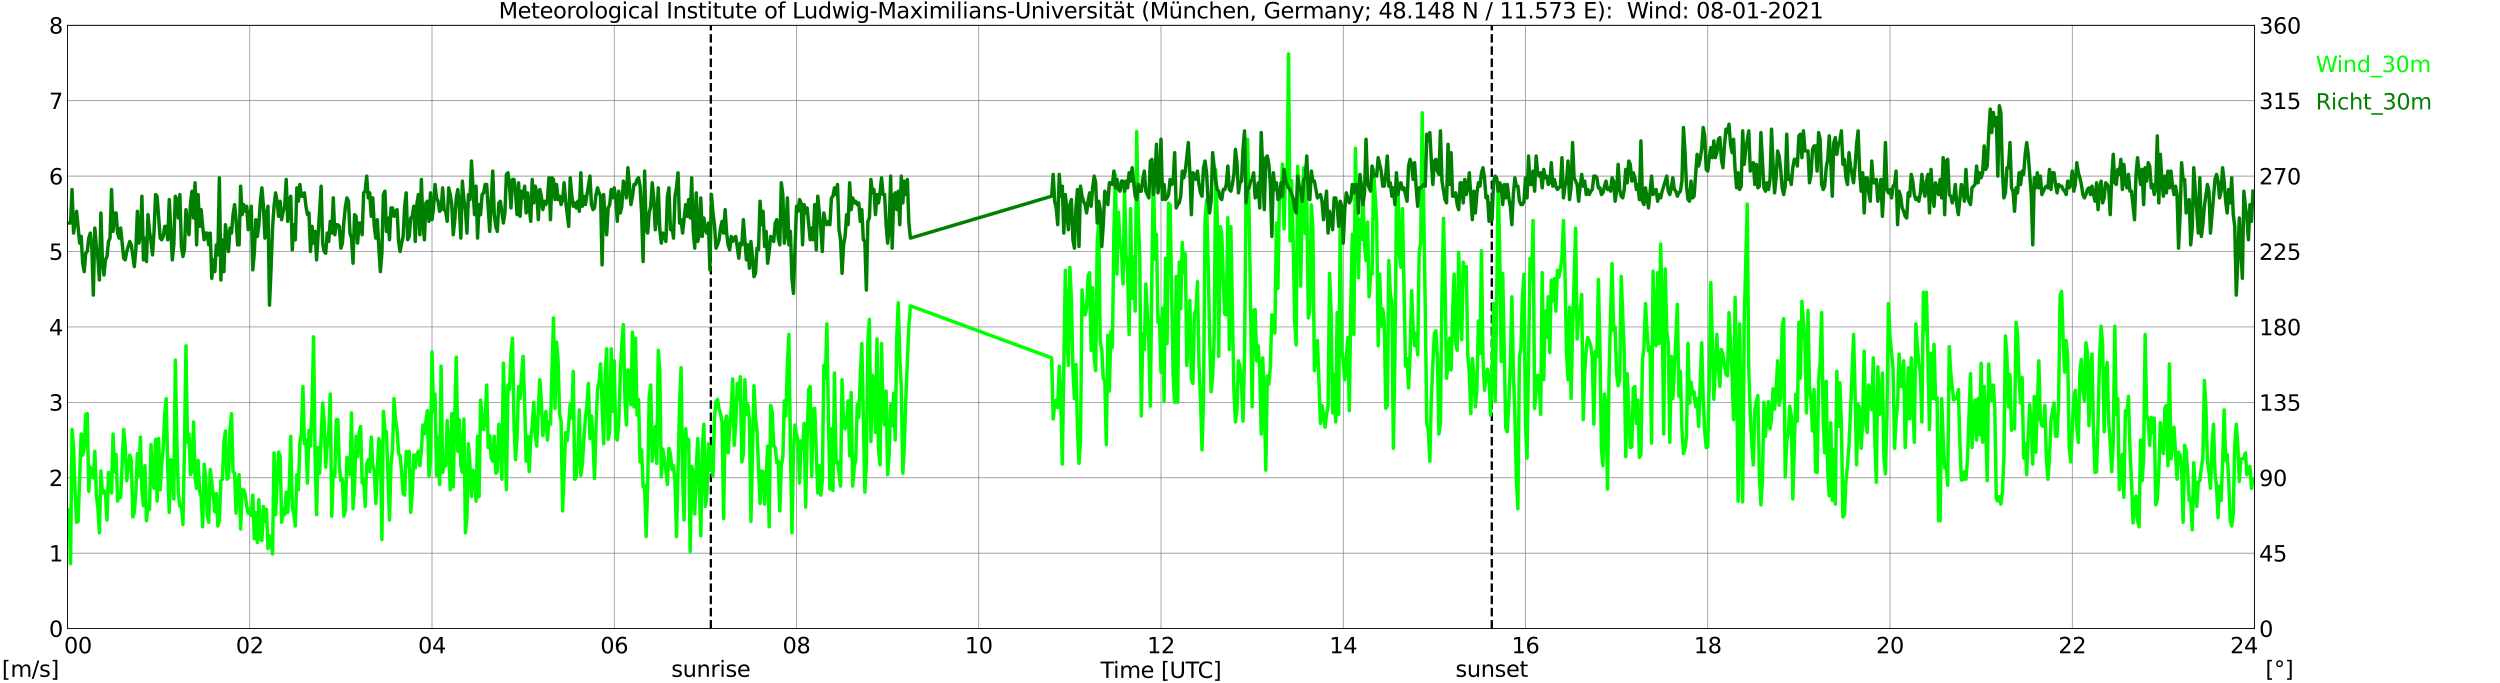 <?xml version="1.0" encoding="utf-8" standalone="no"?>
<!DOCTYPE svg PUBLIC "-//W3C//DTD SVG 1.1//EN"
  "http://www.w3.org/Graphics/SVG/1.1/DTD/svg11.dtd">
<svg xmlns:xlink="http://www.w3.org/1999/xlink" width="1085.4pt" height="296.64pt" viewBox="0 0 1085.4 296.64" xmlns="http://www.w3.org/2000/svg" version="1.1">
 <defs>
  <style type="text/css">*{stroke-linejoin: round; stroke-linecap: butt}</style>
 </defs>
 <g id="figure_1">
  <g id="patch_1">
   <path d="M 0 296.64 
L 1085.4 296.64 
L 1085.4 0 
L 0 0 
z
" style="fill: #ffffff"/>
  </g>
  <g id="axes_1">
   <g id="patch_2">
    <path d="M 29.306 272.909 
L 978.814 272.909 
L 978.814 10.976 
L 29.306 10.976 
z
" style="fill: #ffffff"/>
   </g>
   <g id="patch_3">
    <path d="M 978.814 272.909 
L 978.814 272.909 
L 978.814 10.976 
L 978.814 10.976 
z
" clip-path="url(#pd0f1f8580b)" style="fill: #d3d3d3; opacity: 0.25; stroke: #d3d3d3; stroke-linejoin: miter"/>
   </g>
   <g id="matplotlib.axis_1">
    <g id="xtick_1">
     <g id="line2d_1">
      <path d="M 29.306 272.909 
L 29.306 10.976 
" clip-path="url(#pd0f1f8580b)" style="fill: none; stroke: #808080; stroke-width: 0.3; stroke-linecap: square"/>
     </g>
     <g id="line2d_2"/>
     <g id="text_1">
      <!--    00 -->
      <g transform="translate(18.733 283.627) scale(0.095 -0.095)">
       <defs>
        <path id="DejaVuSans-20" transform="scale(0.016)"/>
        <path id="DejaVuSans-30" d="M 2034 4250 
Q 1547 4250 1301 3770 
Q 1056 3291 1056 2328 
Q 1056 1369 1301 889 
Q 1547 409 2034 409 
Q 2525 409 2770 889 
Q 3016 1369 3016 2328 
Q 3016 3291 2770 3770 
Q 2525 4250 2034 4250 
z
M 2034 4750 
Q 2819 4750 3233 4129 
Q 3647 3509 3647 2328 
Q 3647 1150 3233 529 
Q 2819 -91 2034 -91 
Q 1250 -91 836 529 
Q 422 1150 422 2328 
Q 422 3509 836 4129 
Q 1250 4750 2034 4750 
z
" transform="scale(0.016)"/>
       </defs>
       <use xlink:href="#DejaVuSans-20"/>
       <use xlink:href="#DejaVuSans-20" transform="translate(31.787 0)"/>
       <use xlink:href="#DejaVuSans-20" transform="translate(63.574 0)"/>
       <use xlink:href="#DejaVuSans-30" transform="translate(95.361 0)"/>
       <use xlink:href="#DejaVuSans-30" transform="translate(158.984 0)"/>
      </g>
     </g>
    </g>
    <g id="xtick_2">
     <g id="line2d_3">
      <path d="M 108.431 272.909 
L 108.431 10.976 
" clip-path="url(#pd0f1f8580b)" style="fill: none; stroke: #808080; stroke-width: 0.3; stroke-linecap: square"/>
     </g>
     <g id="line2d_4"/>
     <g id="text_2">
      <!-- 02 -->
      <g transform="translate(102.387 283.627) scale(0.095 -0.095)">
       <defs>
        <path id="DejaVuSans-32" d="M 1228 531 
L 3431 531 
L 3431 0 
L 469 0 
L 469 531 
Q 828 903 1448 1529 
Q 2069 2156 2228 2338 
Q 2531 2678 2651 2914 
Q 2772 3150 2772 3378 
Q 2772 3750 2511 3984 
Q 2250 4219 1831 4219 
Q 1534 4219 1204 4116 
Q 875 4013 500 3803 
L 500 4441 
Q 881 4594 1212 4672 
Q 1544 4750 1819 4750 
Q 2544 4750 2975 4387 
Q 3406 4025 3406 3419 
Q 3406 3131 3298 2873 
Q 3191 2616 2906 2266 
Q 2828 2175 2409 1742 
Q 1991 1309 1228 531 
z
" transform="scale(0.016)"/>
       </defs>
       <use xlink:href="#DejaVuSans-30"/>
       <use xlink:href="#DejaVuSans-32" transform="translate(63.623 0)"/>
      </g>
     </g>
    </g>
    <g id="xtick_3">
     <g id="line2d_5">
      <path d="M 187.557 272.909 
L 187.557 10.976 
" clip-path="url(#pd0f1f8580b)" style="fill: none; stroke: #808080; stroke-width: 0.3; stroke-linecap: square"/>
     </g>
     <g id="line2d_6"/>
     <g id="text_3">
      <!-- 04 -->
      <g transform="translate(181.513 283.627) scale(0.095 -0.095)">
       <defs>
        <path id="DejaVuSans-34" d="M 2419 4116 
L 825 1625 
L 2419 1625 
L 2419 4116 
z
M 2253 4666 
L 3047 4666 
L 3047 1625 
L 3713 1625 
L 3713 1100 
L 3047 1100 
L 3047 0 
L 2419 0 
L 2419 1100 
L 313 1100 
L 313 1709 
L 2253 4666 
z
" transform="scale(0.016)"/>
       </defs>
       <use xlink:href="#DejaVuSans-30"/>
       <use xlink:href="#DejaVuSans-34" transform="translate(63.623 0)"/>
      </g>
     </g>
    </g>
    <g id="xtick_4">
     <g id="line2d_7">
      <path d="M 266.683 272.909 
L 266.683 10.976 
" clip-path="url(#pd0f1f8580b)" style="fill: none; stroke: #808080; stroke-width: 0.3; stroke-linecap: square"/>
     </g>
     <g id="line2d_8"/>
     <g id="text_4">
      <!-- 06 -->
      <g transform="translate(260.638 283.627) scale(0.095 -0.095)">
       <defs>
        <path id="DejaVuSans-36" d="M 2113 2584 
Q 1688 2584 1439 2293 
Q 1191 2003 1191 1497 
Q 1191 994 1439 701 
Q 1688 409 2113 409 
Q 2538 409 2786 701 
Q 3034 994 3034 1497 
Q 3034 2003 2786 2293 
Q 2538 2584 2113 2584 
z
M 3366 4563 
L 3366 3988 
Q 3128 4100 2886 4159 
Q 2644 4219 2406 4219 
Q 1781 4219 1451 3797 
Q 1122 3375 1075 2522 
Q 1259 2794 1537 2939 
Q 1816 3084 2150 3084 
Q 2853 3084 3261 2657 
Q 3669 2231 3669 1497 
Q 3669 778 3244 343 
Q 2819 -91 2113 -91 
Q 1303 -91 875 529 
Q 447 1150 447 2328 
Q 447 3434 972 4092 
Q 1497 4750 2381 4750 
Q 2619 4750 2861 4703 
Q 3103 4656 3366 4563 
z
" transform="scale(0.016)"/>
       </defs>
       <use xlink:href="#DejaVuSans-30"/>
       <use xlink:href="#DejaVuSans-36" transform="translate(63.623 0)"/>
      </g>
     </g>
    </g>
    <g id="xtick_5">
     <g id="line2d_9">
      <path d="M 345.808 272.909 
L 345.808 10.976 
" clip-path="url(#pd0f1f8580b)" style="fill: none; stroke: #808080; stroke-width: 0.3; stroke-linecap: square"/>
     </g>
     <g id="line2d_10"/>
     <g id="text_5">
      <!-- 08 -->
      <g transform="translate(339.764 283.627) scale(0.095 -0.095)">
       <defs>
        <path id="DejaVuSans-38" d="M 2034 2216 
Q 1584 2216 1326 1975 
Q 1069 1734 1069 1313 
Q 1069 891 1326 650 
Q 1584 409 2034 409 
Q 2484 409 2743 651 
Q 3003 894 3003 1313 
Q 3003 1734 2745 1975 
Q 2488 2216 2034 2216 
z
M 1403 2484 
Q 997 2584 770 2862 
Q 544 3141 544 3541 
Q 544 4100 942 4425 
Q 1341 4750 2034 4750 
Q 2731 4750 3128 4425 
Q 3525 4100 3525 3541 
Q 3525 3141 3298 2862 
Q 3072 2584 2669 2484 
Q 3125 2378 3379 2068 
Q 3634 1759 3634 1313 
Q 3634 634 3220 271 
Q 2806 -91 2034 -91 
Q 1263 -91 848 271 
Q 434 634 434 1313 
Q 434 1759 690 2068 
Q 947 2378 1403 2484 
z
M 1172 3481 
Q 1172 3119 1398 2916 
Q 1625 2713 2034 2713 
Q 2441 2713 2670 2916 
Q 2900 3119 2900 3481 
Q 2900 3844 2670 4047 
Q 2441 4250 2034 4250 
Q 1625 4250 1398 4047 
Q 1172 3844 1172 3481 
z
" transform="scale(0.016)"/>
       </defs>
       <use xlink:href="#DejaVuSans-30"/>
       <use xlink:href="#DejaVuSans-38" transform="translate(63.623 0)"/>
      </g>
     </g>
    </g>
    <g id="xtick_6">
     <g id="line2d_11">
      <path d="M 424.934 272.909 
L 424.934 10.976 
" clip-path="url(#pd0f1f8580b)" style="fill: none; stroke: #808080; stroke-width: 0.3; stroke-linecap: square"/>
     </g>
     <g id="line2d_12"/>
     <g id="text_6">
      <!-- 10 -->
      <g transform="translate(418.89 283.627) scale(0.095 -0.095)">
       <defs>
        <path id="DejaVuSans-31" d="M 794 531 
L 1825 531 
L 1825 4091 
L 703 3866 
L 703 4441 
L 1819 4666 
L 2450 4666 
L 2450 531 
L 3481 531 
L 3481 0 
L 794 0 
L 794 531 
z
" transform="scale(0.016)"/>
       </defs>
       <use xlink:href="#DejaVuSans-31"/>
       <use xlink:href="#DejaVuSans-30" transform="translate(63.623 0)"/>
      </g>
     </g>
    </g>
    <g id="xtick_7">
     <g id="line2d_13">
      <path d="M 504.06 272.909 
L 504.06 10.976 
" clip-path="url(#pd0f1f8580b)" style="fill: none; stroke: #808080; stroke-width: 0.3; stroke-linecap: square"/>
     </g>
     <g id="line2d_14"/>
     <g id="text_7">
      <!-- 12 -->
      <g transform="translate(498.015 283.627) scale(0.095 -0.095)">
       <use xlink:href="#DejaVuSans-31"/>
       <use xlink:href="#DejaVuSans-32" transform="translate(63.623 0)"/>
      </g>
     </g>
    </g>
    <g id="xtick_8">
     <g id="line2d_15">
      <path d="M 583.185 272.909 
L 583.185 10.976 
" clip-path="url(#pd0f1f8580b)" style="fill: none; stroke: #808080; stroke-width: 0.3; stroke-linecap: square"/>
     </g>
     <g id="line2d_16"/>
     <g id="text_8">
      <!-- 14 -->
      <g transform="translate(577.141 283.627) scale(0.095 -0.095)">
       <use xlink:href="#DejaVuSans-31"/>
       <use xlink:href="#DejaVuSans-34" transform="translate(63.623 0)"/>
      </g>
     </g>
    </g>
    <g id="xtick_9">
     <g id="line2d_17">
      <path d="M 662.311 272.909 
L 662.311 10.976 
" clip-path="url(#pd0f1f8580b)" style="fill: none; stroke: #808080; stroke-width: 0.3; stroke-linecap: square"/>
     </g>
     <g id="line2d_18"/>
     <g id="text_9">
      <!-- 16 -->
      <g transform="translate(656.267 283.627) scale(0.095 -0.095)">
       <use xlink:href="#DejaVuSans-31"/>
       <use xlink:href="#DejaVuSans-36" transform="translate(63.623 0)"/>
      </g>
     </g>
    </g>
    <g id="xtick_10">
     <g id="line2d_19">
      <path d="M 741.437 272.909 
L 741.437 10.976 
" clip-path="url(#pd0f1f8580b)" style="fill: none; stroke: #808080; stroke-width: 0.3; stroke-linecap: square"/>
     </g>
     <g id="line2d_20"/>
     <g id="text_10">
      <!-- 18 -->
      <g transform="translate(735.392 283.627) scale(0.095 -0.095)">
       <use xlink:href="#DejaVuSans-31"/>
       <use xlink:href="#DejaVuSans-38" transform="translate(63.623 0)"/>
      </g>
     </g>
    </g>
    <g id="xtick_11">
     <g id="line2d_21">
      <path d="M 820.562 272.909 
L 820.562 10.976 
" clip-path="url(#pd0f1f8580b)" style="fill: none; stroke: #808080; stroke-width: 0.3; stroke-linecap: square"/>
     </g>
     <g id="line2d_22"/>
     <g id="text_11">
      <!-- 20 -->
      <g transform="translate(814.518 283.627) scale(0.095 -0.095)">
       <use xlink:href="#DejaVuSans-32"/>
       <use xlink:href="#DejaVuSans-30" transform="translate(63.623 0)"/>
      </g>
     </g>
    </g>
    <g id="xtick_12">
     <g id="line2d_23">
      <path d="M 899.688 272.909 
L 899.688 10.976 
" clip-path="url(#pd0f1f8580b)" style="fill: none; stroke: #808080; stroke-width: 0.3; stroke-linecap: square"/>
     </g>
     <g id="line2d_24"/>
     <g id="text_12">
      <!-- 22 -->
      <g transform="translate(893.644 283.627) scale(0.095 -0.095)">
       <use xlink:href="#DejaVuSans-32"/>
       <use xlink:href="#DejaVuSans-32" transform="translate(63.623 0)"/>
      </g>
     </g>
    </g>
    <g id="xtick_13">
     <g id="line2d_25">
      <path d="M 978.814 272.909 
L 978.814 10.976 
" clip-path="url(#pd0f1f8580b)" style="fill: none; stroke: #808080; stroke-width: 0.3; stroke-linecap: square"/>
     </g>
     <g id="line2d_26"/>
     <g id="text_13">
      <!-- 24    -->
      <g transform="translate(968.241 283.627) scale(0.095 -0.095)">
       <use xlink:href="#DejaVuSans-32"/>
       <use xlink:href="#DejaVuSans-34" transform="translate(63.623 0)"/>
       <use xlink:href="#DejaVuSans-20" transform="translate(127.246 0)"/>
       <use xlink:href="#DejaVuSans-20" transform="translate(159.033 0)"/>
       <use xlink:href="#DejaVuSans-20" transform="translate(190.82 0)"/>
      </g>
     </g>
    </g>
    <g id="text_14">
     <!-- Time [UTC] -->
     <g transform="translate(477.806 294.322) scale(0.095 -0.095)">
      <defs>
       <path id="DejaVuSans-54" d="M -19 4666 
L 3928 4666 
L 3928 4134 
L 2272 4134 
L 2272 0 
L 1638 0 
L 1638 4134 
L -19 4134 
L -19 4666 
z
" transform="scale(0.016)"/>
       <path id="DejaVuSans-69" d="M 603 3500 
L 1178 3500 
L 1178 0 
L 603 0 
L 603 3500 
z
M 603 4863 
L 1178 4863 
L 1178 4134 
L 603 4134 
L 603 4863 
z
" transform="scale(0.016)"/>
       <path id="DejaVuSans-6d" d="M 3328 2828 
Q 3544 3216 3844 3400 
Q 4144 3584 4550 3584 
Q 5097 3584 5394 3201 
Q 5691 2819 5691 2113 
L 5691 0 
L 5113 0 
L 5113 2094 
Q 5113 2597 4934 2840 
Q 4756 3084 4391 3084 
Q 3944 3084 3684 2787 
Q 3425 2491 3425 1978 
L 3425 0 
L 2847 0 
L 2847 2094 
Q 2847 2600 2669 2842 
Q 2491 3084 2119 3084 
Q 1678 3084 1418 2786 
Q 1159 2488 1159 1978 
L 1159 0 
L 581 0 
L 581 3500 
L 1159 3500 
L 1159 2956 
Q 1356 3278 1631 3431 
Q 1906 3584 2284 3584 
Q 2666 3584 2933 3390 
Q 3200 3197 3328 2828 
z
" transform="scale(0.016)"/>
       <path id="DejaVuSans-65" d="M 3597 1894 
L 3597 1613 
L 953 1613 
Q 991 1019 1311 708 
Q 1631 397 2203 397 
Q 2534 397 2845 478 
Q 3156 559 3463 722 
L 3463 178 
Q 3153 47 2828 -22 
Q 2503 -91 2169 -91 
Q 1331 -91 842 396 
Q 353 884 353 1716 
Q 353 2575 817 3079 
Q 1281 3584 2069 3584 
Q 2775 3584 3186 3129 
Q 3597 2675 3597 1894 
z
M 3022 2063 
Q 3016 2534 2758 2815 
Q 2500 3097 2075 3097 
Q 1594 3097 1305 2825 
Q 1016 2553 972 2059 
L 3022 2063 
z
" transform="scale(0.016)"/>
       <path id="DejaVuSans-5b" d="M 550 4863 
L 1875 4863 
L 1875 4416 
L 1125 4416 
L 1125 -397 
L 1875 -397 
L 1875 -844 
L 550 -844 
L 550 4863 
z
" transform="scale(0.016)"/>
       <path id="DejaVuSans-55" d="M 556 4666 
L 1191 4666 
L 1191 1831 
Q 1191 1081 1462 751 
Q 1734 422 2344 422 
Q 2950 422 3222 751 
Q 3494 1081 3494 1831 
L 3494 4666 
L 4128 4666 
L 4128 1753 
Q 4128 841 3676 375 
Q 3225 -91 2344 -91 
Q 1459 -91 1007 375 
Q 556 841 556 1753 
L 556 4666 
z
" transform="scale(0.016)"/>
       <path id="DejaVuSans-43" d="M 4122 4306 
L 4122 3641 
Q 3803 3938 3442 4084 
Q 3081 4231 2675 4231 
Q 1875 4231 1450 3742 
Q 1025 3253 1025 2328 
Q 1025 1406 1450 917 
Q 1875 428 2675 428 
Q 3081 428 3442 575 
Q 3803 722 4122 1019 
L 4122 359 
Q 3791 134 3420 21 
Q 3050 -91 2638 -91 
Q 1578 -91 968 557 
Q 359 1206 359 2328 
Q 359 3453 968 4101 
Q 1578 4750 2638 4750 
Q 3056 4750 3426 4639 
Q 3797 4528 4122 4306 
z
" transform="scale(0.016)"/>
       <path id="DejaVuSans-5d" d="M 1947 4863 
L 1947 -844 
L 622 -844 
L 622 -397 
L 1369 -397 
L 1369 4416 
L 622 4416 
L 622 4863 
L 1947 4863 
z
" transform="scale(0.016)"/>
      </defs>
      <use xlink:href="#DejaVuSans-54"/>
      <use xlink:href="#DejaVuSans-69" transform="translate(57.959 0)"/>
      <use xlink:href="#DejaVuSans-6d" transform="translate(85.742 0)"/>
      <use xlink:href="#DejaVuSans-65" transform="translate(183.154 0)"/>
      <use xlink:href="#DejaVuSans-20" transform="translate(244.678 0)"/>
      <use xlink:href="#DejaVuSans-5b" transform="translate(276.465 0)"/>
      <use xlink:href="#DejaVuSans-55" transform="translate(315.479 0)"/>
      <use xlink:href="#DejaVuSans-54" transform="translate(388.672 0)"/>
      <use xlink:href="#DejaVuSans-43" transform="translate(443.881 0)"/>
      <use xlink:href="#DejaVuSans-5d" transform="translate(513.705 0)"/>
     </g>
    </g>
   </g>
   <g id="matplotlib.axis_2">
    <g id="ytick_1">
     <g id="line2d_27">
      <path d="M 29.306 272.909 
L 978.814 272.909 
" clip-path="url(#pd0f1f8580b)" style="fill: none; stroke: #808080; stroke-width: 0.3; stroke-linecap: square"/>
     </g>
     <g id="line2d_28"/>
     <g id="text_15">
      <!-- 0 -->
      <g transform="translate(21.261 276.518) scale(0.095 -0.095)">
       <use xlink:href="#DejaVuSans-30"/>
      </g>
     </g>
    </g>
    <g id="ytick_2">
     <g id="line2d_29">
      <path d="M 29.306 240.167 
L 978.814 240.167 
" clip-path="url(#pd0f1f8580b)" style="fill: none; stroke: #808080; stroke-width: 0.3; stroke-linecap: square"/>
     </g>
     <g id="line2d_30"/>
     <g id="text_16">
      <!-- 1 -->
      <g transform="translate(21.261 243.776) scale(0.095 -0.095)">
       <use xlink:href="#DejaVuSans-31"/>
      </g>
     </g>
    </g>
    <g id="ytick_3">
     <g id="line2d_31">
      <path d="M 29.306 207.426 
L 978.814 207.426 
" clip-path="url(#pd0f1f8580b)" style="fill: none; stroke: #808080; stroke-width: 0.3; stroke-linecap: square"/>
     </g>
     <g id="line2d_32"/>
     <g id="text_17">
      <!-- 2 -->
      <g transform="translate(21.261 211.035) scale(0.095 -0.095)">
       <use xlink:href="#DejaVuSans-32"/>
      </g>
     </g>
    </g>
    <g id="ytick_4">
     <g id="line2d_33">
      <path d="M 29.306 174.684 
L 978.814 174.684 
" clip-path="url(#pd0f1f8580b)" style="fill: none; stroke: #808080; stroke-width: 0.3; stroke-linecap: square"/>
     </g>
     <g id="line2d_34"/>
     <g id="text_18">
      <!-- 3 -->
      <g transform="translate(21.261 178.293) scale(0.095 -0.095)">
       <defs>
        <path id="DejaVuSans-33" d="M 2597 2516 
Q 3050 2419 3304 2112 
Q 3559 1806 3559 1356 
Q 3559 666 3084 287 
Q 2609 -91 1734 -91 
Q 1441 -91 1130 -33 
Q 819 25 488 141 
L 488 750 
Q 750 597 1062 519 
Q 1375 441 1716 441 
Q 2309 441 2620 675 
Q 2931 909 2931 1356 
Q 2931 1769 2642 2001 
Q 2353 2234 1838 2234 
L 1294 2234 
L 1294 2753 
L 1863 2753 
Q 2328 2753 2575 2939 
Q 2822 3125 2822 3475 
Q 2822 3834 2567 4026 
Q 2313 4219 1838 4219 
Q 1578 4219 1281 4162 
Q 984 4106 628 3988 
L 628 4550 
Q 988 4650 1302 4700 
Q 1616 4750 1894 4750 
Q 2613 4750 3031 4423 
Q 3450 4097 3450 3541 
Q 3450 3153 3228 2886 
Q 3006 2619 2597 2516 
z
" transform="scale(0.016)"/>
       </defs>
       <use xlink:href="#DejaVuSans-33"/>
      </g>
     </g>
    </g>
    <g id="ytick_5">
     <g id="line2d_35">
      <path d="M 29.306 141.942 
L 978.814 141.942 
" clip-path="url(#pd0f1f8580b)" style="fill: none; stroke: #808080; stroke-width: 0.3; stroke-linecap: square"/>
     </g>
     <g id="line2d_36"/>
     <g id="text_19">
      <!-- 4 -->
      <g transform="translate(21.261 145.551) scale(0.095 -0.095)">
       <use xlink:href="#DejaVuSans-34"/>
      </g>
     </g>
    </g>
    <g id="ytick_6">
     <g id="line2d_37">
      <path d="M 29.306 109.201 
L 978.814 109.201 
" clip-path="url(#pd0f1f8580b)" style="fill: none; stroke: #808080; stroke-width: 0.3; stroke-linecap: square"/>
     </g>
     <g id="line2d_38"/>
     <g id="text_20">
      <!-- 5 -->
      <g transform="translate(21.261 112.81) scale(0.095 -0.095)">
       <defs>
        <path id="DejaVuSans-35" d="M 691 4666 
L 3169 4666 
L 3169 4134 
L 1269 4134 
L 1269 2991 
Q 1406 3038 1543 3061 
Q 1681 3084 1819 3084 
Q 2600 3084 3056 2656 
Q 3513 2228 3513 1497 
Q 3513 744 3044 326 
Q 2575 -91 1722 -91 
Q 1428 -91 1123 -41 
Q 819 9 494 109 
L 494 744 
Q 775 591 1075 516 
Q 1375 441 1709 441 
Q 2250 441 2565 725 
Q 2881 1009 2881 1497 
Q 2881 1984 2565 2268 
Q 2250 2553 1709 2553 
Q 1456 2553 1204 2497 
Q 953 2441 691 2322 
L 691 4666 
z
" transform="scale(0.016)"/>
       </defs>
       <use xlink:href="#DejaVuSans-35"/>
      </g>
     </g>
    </g>
    <g id="ytick_7">
     <g id="line2d_39">
      <path d="M 29.306 76.459 
L 978.814 76.459 
" clip-path="url(#pd0f1f8580b)" style="fill: none; stroke: #808080; stroke-width: 0.3; stroke-linecap: square"/>
     </g>
     <g id="line2d_40"/>
     <g id="text_21">
      <!-- 6 -->
      <g transform="translate(21.261 80.068) scale(0.095 -0.095)">
       <use xlink:href="#DejaVuSans-36"/>
      </g>
     </g>
    </g>
    <g id="ytick_8">
     <g id="line2d_41">
      <path d="M 29.306 43.717 
L 978.814 43.717 
" clip-path="url(#pd0f1f8580b)" style="fill: none; stroke: #808080; stroke-width: 0.3; stroke-linecap: square"/>
     </g>
     <g id="line2d_42"/>
     <g id="text_22">
      <!-- 7 -->
      <g transform="translate(21.261 47.327) scale(0.095 -0.095)">
       <defs>
        <path id="DejaVuSans-37" d="M 525 4666 
L 3525 4666 
L 3525 4397 
L 1831 0 
L 1172 0 
L 2766 4134 
L 525 4134 
L 525 4666 
z
" transform="scale(0.016)"/>
       </defs>
       <use xlink:href="#DejaVuSans-37"/>
      </g>
     </g>
    </g>
    <g id="ytick_9">
     <g id="line2d_43">
      <path d="M 29.306 10.976 
L 978.814 10.976 
" clip-path="url(#pd0f1f8580b)" style="fill: none; stroke: #808080; stroke-width: 0.3; stroke-linecap: square"/>
     </g>
     <g id="line2d_44"/>
     <g id="text_23">
      <!-- 8 -->
      <g transform="translate(21.261 14.585) scale(0.095 -0.095)">
       <use xlink:href="#DejaVuSans-38"/>
      </g>
     </g>
    </g>
   </g>
   <g id="line2d_45">
    <path d="M 308.619 272.909 
L 308.619 10.976 
" clip-path="url(#pd0f1f8580b)" style="fill: none; stroke-dasharray: 3.7,1.6; stroke-dashoffset: 0; stroke: #000000"/>
   </g>
   <g id="line2d_46">
    <path d="M 647.673 272.909 
L 647.673 10.976 
" clip-path="url(#pd0f1f8580b)" style="fill: none; stroke-dasharray: 3.7,1.6; stroke-dashoffset: 0; stroke: #000000"/>
   </g>
   <g id="line2d_47">
    <path d="M 29.965 221.177 
L 30.625 244.751 
L 31.284 186.471 
L 31.943 194.329 
L 32.603 213.319 
L 33.262 226.743 
L 33.921 226.416 
L 35.24 188.435 
L 35.9 197.603 
L 36.559 194.656 
L 37.218 179.923 
L 37.878 179.595 
L 38.537 213.319 
L 39.197 202.842 
L 39.856 205.788 
L 40.515 207.426 
L 41.175 195.966 
L 41.834 214.956 
L 42.493 220.522 
L 43.153 231.327 
L 43.812 204.479 
L 44.472 213.974 
L 45.131 212.992 
L 45.79 214.301 
L 46.45 225.761 
L 47.109 205.134 
L 47.768 208.408 
L 48.428 213.974 
L 49.087 188.435 
L 49.747 204.806 
L 50.406 197.276 
L 51.065 217.575 
L 51.725 214.956 
L 52.384 215.938 
L 53.703 186.471 
L 54.362 193.674 
L 55.022 208.735 
L 56.34 197.603 
L 57 199.895 
L 57.659 224.451 
L 58.319 222.487 
L 58.978 213.974 
L 59.637 196.948 
L 60.297 206.443 
L 60.956 189.745 
L 61.615 212.992 
L 62.275 219.54 
L 62.934 202.187 
L 63.594 226.088 
L 64.253 219.867 
L 64.912 221.177 
L 65.572 193.019 
L 66.231 208.408 
L 66.89 212.009 
L 67.55 190.727 
L 68.209 217.575 
L 68.869 190.4 
L 69.528 212.664 
L 70.187 201.859 
L 70.847 194.656 
L 71.506 179.923 
L 72.166 173.047 
L 72.825 203.497 
L 73.484 222.487 
L 74.144 199.568 
L 74.803 203.169 
L 75.462 216.593 
L 76.122 156.349 
L 76.781 191.382 
L 77.441 214.301 
L 78.1 219.867 
L 78.759 219.213 
L 79.419 227.725 
L 80.078 194.984 
L 80.737 150.128 
L 81.397 192.037 
L 82.056 188.435 
L 82.716 206.116 
L 83.375 204.151 
L 84.034 183.197 
L 84.694 207.426 
L 85.353 212.009 
L 86.013 199.895 
L 86.672 213.319 
L 87.331 215.611 
L 87.991 228.708 
L 88.65 201.532 
L 89.309 207.753 
L 89.969 223.796 
L 90.628 226.743 
L 91.288 203.824 
L 91.947 209.063 
L 93.266 222.159 
L 93.925 214.301 
L 94.584 228.38 
L 95.244 226.088 
L 95.903 208.735 
L 96.563 208.08 
L 97.222 192.037 
L 97.881 187.126 
L 98.541 208.08 
L 99.2 207.426 
L 99.86 186.471 
L 100.519 179.595 
L 101.178 204.806 
L 101.838 205.461 
L 102.497 222.814 
L 103.156 209.717 
L 103.816 206.116 
L 104.475 229.69 
L 105.135 212.664 
L 105.794 212.664 
L 106.453 214.629 
L 107.113 219.867 
L 107.772 222.814 
L 108.431 221.177 
L 109.091 223.796 
L 109.75 214.956 
L 110.41 233.946 
L 111.069 222.487 
L 111.728 235.583 
L 112.388 216.921 
L 113.047 234.274 
L 113.707 234.601 
L 114.366 219.867 
L 115.025 226.416 
L 115.685 221.177 
L 116.344 238.203 
L 117.003 232.637 
L 117.663 233.291 
L 118.322 240.495 
L 118.982 196.621 
L 119.641 223.469 
L 120.96 196.293 
L 121.619 197.93 
L 122.278 226.743 
L 122.938 220.522 
L 123.597 223.469 
L 124.257 213.646 
L 124.916 222.487 
L 125.575 212.337 
L 126.235 189.418 
L 126.894 220.195 
L 127.553 223.142 
L 128.213 228.38 
L 128.872 206.116 
L 129.532 212.664 
L 130.191 192.364 
L 130.85 188.108 
L 131.51 167.808 
L 132.169 192.692 
L 132.829 191.055 
L 133.488 209.717 
L 134.147 186.798 
L 134.807 193.674 
L 135.466 177.958 
L 136.125 146.199 
L 136.785 196.948 
L 137.444 223.469 
L 138.104 194.329 
L 138.763 205.461 
L 140.082 175.011 
L 140.741 182.869 
L 141.4 202.842 
L 142.06 192.037 
L 142.719 188.435 
L 143.379 171.082 
L 144.038 224.124 
L 144.697 204.806 
L 145.357 206.771 
L 146.016 182.214 
L 146.676 182.214 
L 147.335 202.514 
L 147.994 208.735 
L 148.654 208.08 
L 149.313 224.124 
L 149.972 221.177 
L 150.632 198.585 
L 151.291 203.497 
L 151.951 206.116 
L 152.61 179.268 
L 153.269 220.85 
L 153.929 210.7 
L 154.588 189.418 
L 155.247 198.258 
L 155.907 188.108 
L 156.566 185.161 
L 157.226 209.717 
L 157.885 208.08 
L 158.544 219.867 
L 159.204 201.532 
L 159.863 199.568 
L 160.523 204.806 
L 161.182 189.745 
L 161.841 201.859 
L 162.501 204.479 
L 163.16 218.558 
L 164.479 190.4 
L 165.138 194.001 
L 165.798 234.274 
L 166.457 178.613 
L 167.116 186.798 
L 167.776 187.453 
L 169.094 225.761 
L 169.754 201.532 
L 170.413 194.984 
L 171.073 173.047 
L 171.732 182.214 
L 172.391 186.471 
L 173.051 196.948 
L 173.71 197.93 
L 174.37 204.806 
L 175.029 214.301 
L 175.688 214.956 
L 176.348 195.966 
L 177.007 202.187 
L 177.666 195.966 
L 178.326 222.487 
L 178.985 213.974 
L 179.645 197.603 
L 180.304 203.169 
L 180.963 197.276 
L 181.623 195.966 
L 182.282 202.187 
L 182.941 195.639 
L 183.601 184.506 
L 184.26 188.435 
L 184.92 182.542 
L 185.579 178.285 
L 186.238 206.771 
L 186.898 200.222 
L 187.557 152.747 
L 188.216 178.613 
L 188.876 171.082 
L 189.535 206.443 
L 190.195 189.745 
L 190.854 210.372 
L 191.513 158.968 
L 192.173 205.134 
L 192.832 201.532 
L 193.492 202.187 
L 194.151 182.542 
L 194.81 195.639 
L 195.47 212.664 
L 196.129 179.595 
L 196.788 211.355 
L 197.448 179.923 
L 198.107 155.039 
L 198.767 195.966 
L 199.426 182.214 
L 200.085 202.187 
L 200.745 205.134 
L 201.404 181.887 
L 202.063 231.327 
L 202.723 224.451 
L 203.382 192.692 
L 204.042 201.859 
L 204.701 215.611 
L 205.36 204.151 
L 206.02 206.116 
L 206.679 217.575 
L 207.339 189.418 
L 207.998 215.611 
L 208.657 173.702 
L 209.317 180.905 
L 209.976 186.471 
L 210.635 181.56 
L 211.295 167.153 
L 211.954 194.329 
L 212.614 189.09 
L 213.273 198.913 
L 213.932 200.222 
L 214.592 189.418 
L 215.251 205.461 
L 215.91 204.806 
L 216.57 184.179 
L 217.229 189.418 
L 217.889 208.08 
L 218.548 157.658 
L 219.207 178.613 
L 219.867 212.664 
L 220.526 167.153 
L 221.186 169.118 
L 221.845 153.729 
L 222.504 146.853 
L 223.164 184.179 
L 223.823 199.568 
L 224.482 190.072 
L 225.142 167.808 
L 225.801 173.047 
L 226.461 162.569 
L 227.12 154.711 
L 227.779 175.339 
L 228.439 200.222 
L 229.098 189.418 
L 229.757 204.806 
L 230.417 190.727 
L 231.076 185.161 
L 231.736 174.684 
L 232.395 189.09 
L 233.054 193.674 
L 233.714 177.631 
L 234.373 164.861 
L 235.033 174.029 
L 235.692 189.09 
L 237.011 178.613 
L 237.67 191.055 
L 238.329 183.197 
L 238.989 184.179 
L 240.308 138.013 
L 240.967 177.303 
L 241.626 148.491 
L 242.286 156.349 
L 242.945 179.595 
L 243.604 182.869 
L 244.264 221.832 
L 245.583 187.781 
L 246.242 191.382 
L 246.901 184.179 
L 247.561 175.339 
L 248.22 181.56 
L 248.88 161.26 
L 249.539 208.08 
L 250.198 207.098 
L 250.858 196.948 
L 251.517 177.958 
L 252.176 206.443 
L 252.836 201.532 
L 253.495 190.727 
L 254.155 181.887 
L 254.814 175.666 
L 255.473 166.498 
L 256.133 190.4 
L 256.792 180.577 
L 257.451 191.382 
L 258.111 207.753 
L 258.77 185.161 
L 259.43 168.79 
L 260.089 165.844 
L 260.748 157.986 
L 262.067 192.692 
L 262.726 162.897 
L 263.386 151.437 
L 264.045 190.727 
L 264.705 187.781 
L 265.364 151.437 
L 266.023 178.613 
L 266.683 156.676 
L 267.342 190.072 
L 268.002 191.055 
L 268.661 183.197 
L 269.32 161.915 
L 269.98 149.145 
L 270.639 140.96 
L 271.298 172.392 
L 271.958 184.506 
L 272.617 160.605 
L 273.277 165.189 
L 273.936 175.666 
L 274.595 144.234 
L 275.255 176.648 
L 275.914 146.853 
L 276.573 180.25 
L 277.233 173.374 
L 277.892 200.55 
L 278.552 195.311 
L 279.211 211.355 
L 279.87 210.7 
L 280.53 232.964 
L 281.189 210.7 
L 281.849 172.392 
L 282.508 167.153 
L 283.167 200.222 
L 283.827 191.382 
L 284.486 185.161 
L 285.145 201.205 
L 285.805 152.092 
L 286.464 161.587 
L 287.124 207.098 
L 287.783 194.984 
L 289.102 203.824 
L 289.761 210.372 
L 290.42 194.656 
L 291.08 197.276 
L 291.739 203.824 
L 292.399 202.187 
L 293.058 209.39 
L 293.717 232.964 
L 295.036 175.666 
L 295.696 159.623 
L 296.355 207.098 
L 297.014 225.761 
L 297.674 186.143 
L 298.333 193.674 
L 298.992 190.727 
L 299.652 239.512 
L 300.311 202.514 
L 300.971 205.134 
L 301.63 223.142 
L 302.289 203.497 
L 302.949 190.4 
L 304.267 232.637 
L 304.927 194.656 
L 305.586 184.179 
L 306.246 219.867 
L 306.905 214.629 
L 307.564 192.692 
L 308.224 204.151 
L 308.883 194.001 
L 309.543 206.771 
L 310.202 181.232 
L 310.861 174.356 
L 311.521 173.374 
L 312.18 177.631 
L 312.839 179.595 
L 313.499 183.524 
L 314.158 225.106 
L 314.818 183.524 
L 315.477 180.577 
L 316.136 196.621 
L 316.796 186.143 
L 317.455 177.631 
L 318.114 164.534 
L 318.774 193.347 
L 319.433 183.524 
L 320.093 166.498 
L 320.752 173.374 
L 321.411 163.552 
L 322.071 200.55 
L 322.73 197.276 
L 323.39 164.861 
L 324.049 179.923 
L 324.708 175.666 
L 325.368 182.542 
L 326.027 226.416 
L 327.346 167.481 
L 328.005 181.232 
L 328.665 187.126 
L 329.983 218.558 
L 330.643 204.479 
L 331.302 204.806 
L 331.961 218.885 
L 332.621 208.08 
L 333.28 193.674 
L 333.94 228.708 
L 334.599 175.994 
L 335.258 178.94 
L 335.918 193.347 
L 336.577 194.329 
L 337.236 200.877 
L 337.896 200.222 
L 338.555 221.832 
L 339.215 201.859 
L 339.874 198.585 
L 340.533 174.029 
L 341.193 180.577 
L 341.852 158.64 
L 342.512 145.216 
L 343.171 193.674 
L 343.83 231.327 
L 344.49 196.621 
L 345.149 184.506 
L 346.468 191.71 
L 347.127 209.717 
L 347.787 191.382 
L 348.446 195.311 
L 349.105 183.852 
L 349.765 220.195 
L 350.424 191.055 
L 351.083 169.118 
L 351.743 167.808 
L 352.402 206.771 
L 353.062 177.631 
L 353.721 177.303 
L 355.04 213.974 
L 355.699 202.187 
L 356.359 214.956 
L 357.018 208.735 
L 357.677 158.64 
L 358.337 164.207 
L 358.996 140.633 
L 359.655 181.56 
L 360.315 212.337 
L 360.974 186.143 
L 361.634 212.992 
L 362.293 161.915 
L 362.952 200.877 
L 363.612 200.222 
L 364.93 211.027 
L 365.59 164.861 
L 366.249 183.852 
L 366.909 186.143 
L 367.568 182.869 
L 368.227 174.029 
L 368.887 197.93 
L 369.546 170.427 
L 370.206 211.027 
L 370.865 202.842 
L 371.524 199.568 
L 372.184 175.666 
L 372.843 181.232 
L 373.502 163.552 
L 374.162 149.145 
L 375.481 213.646 
L 376.14 200.877 
L 376.799 148.491 
L 377.459 138.668 
L 378.118 191.71 
L 378.777 162.897 
L 379.437 165.516 
L 380.096 187.781 
L 380.756 147.181 
L 381.415 194.984 
L 382.074 201.859 
L 382.734 149.145 
L 383.393 179.923 
L 384.053 184.506 
L 384.712 169.773 
L 385.371 206.116 
L 386.031 197.276 
L 386.69 175.666 
L 387.349 184.834 
L 388.009 170.755 
L 388.668 191.055 
L 389.328 147.181 
L 389.987 131.465 
L 390.646 155.039 
L 391.306 168.136 
L 391.965 205.461 
L 392.624 193.674 
L 393.284 172.719 
L 394.603 141.287 
L 395.262 132.775 
L 456.584 155.366 
L 457.244 181.887 
L 457.903 175.339 
L 458.563 173.702 
L 459.222 176.976 
L 459.881 158.968 
L 460.541 172.065 
L 461.2 201.532 
L 462.519 117.386 
L 463.178 142.597 
L 463.838 158.64 
L 464.497 116.076 
L 465.156 129.828 
L 465.816 160.278 
L 466.475 173.047 
L 467.134 158.313 
L 467.794 186.143 
L 468.453 201.205 
L 469.113 191.71 
L 469.772 125.899 
L 470.431 134.739 
L 471.091 136.704 
L 471.75 134.084 
L 472.409 119.678 
L 473.069 118.368 
L 473.728 152.092 
L 474.388 124.917 
L 475.047 155.366 
L 475.706 160.932 
L 476.366 105.272 
L 477.025 96.759 
L 477.685 148.491 
L 478.344 151.765 
L 479.003 164.207 
L 479.663 165.516 
L 480.322 193.019 
L 480.981 145.544 
L 481.641 169.773 
L 482.3 143.907 
L 482.96 150.782 
L 483.619 100.033 
L 484.278 75.804 
L 484.938 119.023 
L 485.597 92.175 
L 486.256 106.254 
L 486.916 108.218 
L 487.575 123.28 
L 488.235 82.68 
L 488.894 110.51 
L 489.553 117.059 
L 490.213 145.216 
L 490.872 90.538 
L 491.532 129.5 
L 492.191 111.493 
L 492.85 135.066 
L 493.51 57.141 
L 494.169 93.485 
L 494.828 111.493 
L 495.488 180.577 
L 496.147 144.889 
L 496.807 151.765 
L 497.466 123.28 
L 498.125 135.394 
L 498.785 149.8 
L 499.444 176.321 
L 500.103 118.696 
L 500.763 72.203 
L 501.422 112.475 
L 502.082 101.67 
L 502.741 139.978 
L 503.4 138.013 
L 504.06 161.587 
L 504.719 133.757 
L 505.379 174.356 
L 506.038 112.147 
L 506.697 149.145 
L 507.357 88.246 
L 508.016 88.901 
L 509.335 163.224 
L 509.994 174.684 
L 510.654 120.005 
L 511.313 174.684 
L 511.972 113.784 
L 512.632 134.084 
L 513.291 105.272 
L 513.95 118.368 
L 514.61 110.183 
L 515.269 158.64 
L 515.929 145.871 
L 516.588 130.483 
L 517.247 164.534 
L 517.907 166.498 
L 518.566 136.049 
L 519.226 134.739 
L 519.885 122.297 
L 520.544 158.313 
L 521.204 173.047 
L 521.863 195.311 
L 522.522 173.374 
L 523.182 95.449 
L 523.841 86.936 
L 524.501 112.802 
L 525.16 145.544 
L 525.819 170.1 
L 526.479 163.224 
L 527.138 146.853 
L 527.797 73.512 
L 528.457 94.139 
L 529.116 154.711 
L 529.776 98.396 
L 530.435 101.343 
L 531.094 121.97 
L 531.754 136.376 
L 532.413 136.704 
L 533.073 94.467 
L 533.732 151.765 
L 534.391 98.396 
L 535.71 169.445 
L 536.369 183.197 
L 537.029 177.958 
L 537.688 156.676 
L 538.348 158.968 
L 539.007 166.171 
L 539.666 182.869 
L 540.326 153.729 
L 540.985 85.299 
L 541.644 60.416 
L 542.304 92.175 
L 543.623 176.648 
L 544.282 134.739 
L 544.941 134.412 
L 545.601 156.676 
L 546.26 150.128 
L 546.919 159.95 
L 547.579 188.435 
L 548.238 155.366 
L 548.898 172.719 
L 549.557 204.151 
L 550.216 163.224 
L 550.876 166.826 
L 551.535 158.968 
L 552.195 136.704 
L 553.513 144.562 
L 554.173 96.759 
L 554.832 125.244 
L 555.491 83.335 
L 556.151 85.954 
L 556.81 71.22 
L 557.47 99.378 
L 558.129 74.822 
L 558.788 80.715 
L 559.448 23.418 
L 560.107 104.617 
L 560.766 78.423 
L 561.426 103.635 
L 562.085 139.323 
L 562.745 149.8 
L 563.404 72.203 
L 564.063 85.299 
L 564.723 124.262 
L 565.382 84.644 
L 566.042 72.857 
L 566.701 101.343 
L 567.36 86.936 
L 568.02 138.013 
L 568.679 134.739 
L 569.338 88.901 
L 569.998 99.051 
L 570.657 160.932 
L 571.317 151.437 
L 571.976 147.836 
L 573.295 183.852 
L 573.954 175.994 
L 574.613 180.25 
L 575.273 185.489 
L 575.932 179.923 
L 576.592 176.321 
L 577.251 118.696 
L 577.91 135.721 
L 578.57 179.268 
L 579.229 162.569 
L 579.889 183.197 
L 580.548 135.721 
L 581.207 179.923 
L 581.867 93.157 
L 582.526 151.765 
L 583.185 157.003 
L 583.845 164.861 
L 585.164 146.526 
L 585.823 178.285 
L 586.482 130.155 
L 587.142 101.67 
L 587.801 145.216 
L 588.46 64.345 
L 589.779 120.66 
L 590.439 95.122 
L 591.098 103.962 
L 591.757 85.627 
L 592.417 106.254 
L 593.076 113.13 
L 593.736 96.431 
L 594.395 128.846 
L 595.054 119.351 
L 595.714 119.023 
L 596.373 73.512 
L 597.692 96.104 
L 598.351 150.128 
L 599.011 119.023 
L 599.67 141.615 
L 600.329 134.084 
L 600.989 139.323 
L 601.648 177.303 
L 602.307 176.321 
L 602.967 113.13 
L 603.626 127.863 
L 604.286 131.137 
L 604.945 194.656 
L 605.604 156.021 
L 606.264 90.538 
L 606.923 79.078 
L 607.582 111.165 
L 608.242 116.076 
L 608.901 90.538 
L 610.22 158.968 
L 610.879 155.694 
L 611.539 168.463 
L 612.198 153.729 
L 612.858 126.226 
L 613.517 142.27 
L 614.176 150.128 
L 614.836 144.562 
L 615.495 154.057 
L 616.154 109.528 
L 616.814 105.272 
L 617.473 48.956 
L 618.792 133.757 
L 619.451 184.179 
L 620.111 186.471 
L 620.77 200.222 
L 621.429 172.392 
L 622.748 144.562 
L 623.408 143.579 
L 624.067 155.039 
L 624.726 188.435 
L 625.386 183.524 
L 626.045 126.881 
L 626.705 94.794 
L 627.364 121.97 
L 628.023 164.207 
L 628.683 158.968 
L 629.342 146.853 
L 630.001 160.605 
L 630.661 136.049 
L 631.32 119.023 
L 631.98 148.818 
L 632.639 152.092 
L 633.298 109.528 
L 633.958 134.412 
L 634.617 147.508 
L 635.276 113.784 
L 635.936 122.625 
L 636.595 115.749 
L 637.255 154.057 
L 637.914 161.915 
L 638.573 179.595 
L 639.233 155.694 
L 639.892 162.242 
L 640.552 176.648 
L 641.211 168.79 
L 641.87 139.323 
L 642.53 153.402 
L 643.189 108.873 
L 643.848 155.039 
L 644.508 169.445 
L 645.167 163.879 
L 645.827 160.278 
L 646.486 163.552 
L 647.145 180.25 
L 647.805 162.569 
L 648.464 131.792 
L 649.123 174.356 
L 649.783 131.792 
L 650.442 79.406 
L 651.102 107.891 
L 651.761 157.003 
L 652.42 118.696 
L 653.739 185.816 
L 654.399 187.453 
L 655.058 175.011 
L 655.717 158.313 
L 656.377 128.846 
L 657.036 161.587 
L 657.695 179.923 
L 658.355 208.408 
L 659.014 220.85 
L 659.674 154.711 
L 660.333 151.437 
L 660.992 128.518 
L 661.652 119.023 
L 662.311 184.834 
L 662.97 198.913 
L 664.289 112.147 
L 664.949 120.988 
L 665.608 95.777 
L 666.267 177.303 
L 667.586 162.897 
L 668.246 164.534 
L 668.905 179.923 
L 669.564 118.368 
L 670.224 164.861 
L 670.883 135.066 
L 671.542 146.526 
L 672.202 128.846 
L 672.861 153.074 
L 673.521 121.642 
L 674.18 130.483 
L 674.839 120.988 
L 675.499 135.066 
L 676.158 117.386 
L 676.817 120.333 
L 677.477 116.731 
L 678.136 111.82 
L 678.796 95.777 
L 679.455 118.041 
L 680.114 153.074 
L 680.774 164.861 
L 681.433 133.429 
L 682.092 173.047 
L 682.752 143.579 
L 684.071 99.051 
L 684.73 147.181 
L 685.389 138.013 
L 686.049 135.721 
L 686.708 127.863 
L 687.368 182.214 
L 688.027 161.587 
L 688.686 151.765 
L 689.346 146.526 
L 690.005 148.163 
L 690.664 150.128 
L 691.324 155.694 
L 691.983 184.179 
L 692.643 152.42 
L 693.302 154.711 
L 693.961 121.315 
L 694.621 151.11 
L 695.28 194.984 
L 695.939 202.187 
L 696.599 171.082 
L 697.258 176.976 
L 697.918 212.337 
L 698.577 163.879 
L 699.236 136.049 
L 699.896 114.439 
L 700.555 143.579 
L 701.215 141.942 
L 701.874 162.242 
L 702.533 167.481 
L 703.193 165.189 
L 703.852 120.005 
L 705.171 153.074 
L 705.83 198.258 
L 706.49 162.242 
L 707.808 194.329 
L 708.468 194.001 
L 709.127 168.463 
L 709.786 167.808 
L 710.446 183.852 
L 711.105 173.702 
L 711.765 198.585 
L 712.424 197.276 
L 713.083 156.349 
L 713.743 151.11 
L 714.402 131.792 
L 715.062 143.252 
L 715.721 152.42 
L 716.38 150.782 
L 717.04 192.364 
L 717.699 117.713 
L 718.358 147.508 
L 719.018 150.128 
L 719.677 118.368 
L 720.337 149.145 
L 720.996 105.926 
L 721.655 133.757 
L 722.315 188.435 
L 722.974 116.731 
L 723.633 143.907 
L 724.293 148.818 
L 724.952 192.037 
L 725.612 154.711 
L 726.271 173.047 
L 727.59 147.508 
L 728.249 132.12 
L 728.909 172.065 
L 729.568 161.26 
L 730.227 186.143 
L 730.887 196.948 
L 731.546 194.656 
L 732.205 189.745 
L 732.865 149.145 
L 733.524 175.011 
L 734.184 165.844 
L 734.843 171.082 
L 735.502 170.1 
L 736.162 176.648 
L 736.821 173.047 
L 737.48 185.161 
L 738.799 148.818 
L 739.459 173.374 
L 740.118 187.453 
L 740.777 194.329 
L 741.437 194.001 
L 742.096 165.189 
L 742.756 122.625 
L 744.074 173.374 
L 745.393 145.216 
L 746.052 159.623 
L 746.712 167.808 
L 747.371 151.765 
L 748.031 154.057 
L 749.349 162.569 
L 750.009 163.224 
L 750.668 135.721 
L 751.987 162.242 
L 752.646 182.214 
L 753.306 129.173 
L 753.965 159.95 
L 754.624 217.575 
L 755.284 140.633 
L 755.943 189.09 
L 756.602 217.903 
L 757.262 139.978 
L 758.581 88.573 
L 759.24 160.605 
L 759.899 179.268 
L 760.559 193.347 
L 761.218 201.859 
L 761.878 177.958 
L 762.537 174.356 
L 763.196 171.737 
L 763.856 206.443 
L 764.515 219.213 
L 765.174 208.408 
L 765.834 174.684 
L 766.493 189.418 
L 767.153 180.905 
L 767.812 174.356 
L 768.471 186.143 
L 769.131 181.887 
L 769.79 168.79 
L 770.449 177.631 
L 771.109 169.773 
L 771.768 156.676 
L 772.428 175.994 
L 773.087 172.392 
L 773.746 141.615 
L 774.406 138.341 
L 775.065 207.098 
L 775.725 191.382 
L 776.384 188.435 
L 777.043 176.321 
L 777.703 180.25 
L 778.362 216.593 
L 779.681 171.082 
L 780.34 182.869 
L 781 139.978 
L 781.659 164.207 
L 782.318 130.81 
L 783.637 148.491 
L 784.296 179.268 
L 784.956 134.739 
L 785.615 168.136 
L 786.275 174.029 
L 786.934 187.126 
L 787.593 169.118 
L 788.253 204.806 
L 788.912 205.134 
L 789.572 165.189 
L 790.231 157.331 
L 790.89 135.721 
L 791.55 182.214 
L 792.209 196.621 
L 792.868 165.516 
L 793.528 204.479 
L 794.187 215.284 
L 794.847 183.524 
L 795.506 217.248 
L 796.165 195.311 
L 796.825 218.885 
L 797.484 161.26 
L 798.143 185.161 
L 798.803 166.171 
L 799.462 184.506 
L 800.122 224.451 
L 800.781 223.469 
L 801.44 208.735 
L 802.1 202.187 
L 802.759 193.347 
L 803.419 178.94 
L 804.737 145.216 
L 805.397 170.1 
L 806.056 201.859 
L 806.715 175.666 
L 807.375 177.303 
L 808.034 194.656 
L 808.694 182.869 
L 809.353 152.42 
L 810.012 183.524 
L 810.672 187.781 
L 811.331 167.153 
L 811.99 170.1 
L 812.65 177.958 
L 813.309 155.366 
L 813.969 190.727 
L 814.628 209.39 
L 815.287 159.295 
L 815.947 179.923 
L 816.606 177.631 
L 817.265 161.915 
L 817.925 198.913 
L 818.584 205.788 
L 819.244 180.25 
L 819.903 131.792 
L 820.562 146.199 
L 821.881 159.95 
L 822.541 194.656 
L 823.2 182.214 
L 823.859 175.666 
L 824.519 153.729 
L 825.178 167.808 
L 825.837 167.808 
L 826.497 156.676 
L 827.156 194.329 
L 828.475 159.623 
L 829.134 181.887 
L 829.794 155.366 
L 831.112 192.037 
L 831.772 140.633 
L 832.431 150.128 
L 833.091 157.658 
L 833.75 162.242 
L 834.409 183.197 
L 835.069 126.881 
L 835.728 143.579 
L 836.388 126.881 
L 837.706 186.471 
L 838.366 153.402 
L 839.025 173.047 
L 839.684 149.473 
L 840.344 173.374 
L 841.003 172.719 
L 841.663 226.088 
L 842.322 226.088 
L 842.981 173.047 
L 843.641 190.072 
L 844.3 203.169 
L 844.959 201.532 
L 845.619 210.7 
L 846.278 150.455 
L 846.938 161.587 
L 847.597 168.463 
L 848.256 173.702 
L 848.916 172.719 
L 849.575 173.047 
L 850.235 169.118 
L 850.894 191.71 
L 851.553 208.408 
L 852.213 208.408 
L 852.872 204.806 
L 853.531 208.08 
L 854.191 199.568 
L 855.51 162.242 
L 856.169 194.329 
L 856.828 181.56 
L 857.488 173.702 
L 858.147 191.055 
L 858.806 173.047 
L 859.466 188.763 
L 860.125 157.658 
L 860.785 192.037 
L 861.444 167.808 
L 862.103 183.852 
L 862.763 208.735 
L 863.422 157.986 
L 864.082 168.79 
L 864.741 174.029 
L 865.4 167.153 
L 866.06 177.303 
L 866.719 216.593 
L 867.378 217.575 
L 868.038 215.611 
L 868.697 218.885 
L 869.357 213.646 
L 870.016 198.585 
L 870.675 145.871 
L 871.335 155.039 
L 871.994 176.648 
L 872.653 162.569 
L 873.313 186.798 
L 873.972 185.161 
L 874.632 186.143 
L 875.291 139.978 
L 875.95 145.216 
L 876.61 165.189 
L 877.269 175.011 
L 877.929 163.879 
L 878.588 198.913 
L 879.247 192.692 
L 879.907 206.116 
L 880.566 189.09 
L 881.225 175.666 
L 881.885 185.161 
L 882.544 201.532 
L 883.204 172.065 
L 883.863 196.293 
L 885.182 156.676 
L 885.841 182.214 
L 886.5 184.834 
L 887.16 185.161 
L 887.819 175.994 
L 888.479 199.568 
L 889.138 208.08 
L 889.797 199.24 
L 890.457 182.542 
L 891.116 178.285 
L 891.775 175.011 
L 892.435 189.418 
L 893.094 189.418 
L 893.754 175.011 
L 894.413 128.518 
L 895.072 126.554 
L 895.732 147.181 
L 896.391 161.587 
L 897.051 147.836 
L 897.71 154.711 
L 898.369 194.329 
L 899.029 200.55 
L 900.347 172.719 
L 901.007 169.445 
L 901.666 185.489 
L 902.326 192.037 
L 902.985 161.587 
L 903.644 156.021 
L 904.304 169.118 
L 904.963 174.029 
L 905.622 148.818 
L 906.282 153.074 
L 906.941 184.834 
L 907.601 160.278 
L 908.26 153.729 
L 908.919 187.781 
L 909.579 205.134 
L 910.238 204.806 
L 910.898 182.542 
L 911.557 155.039 
L 912.216 141.615 
L 912.876 149.473 
L 913.535 187.453 
L 914.194 162.569 
L 914.854 157.331 
L 915.513 182.869 
L 916.173 192.692 
L 916.832 204.806 
L 917.491 191.71 
L 918.151 141.615 
L 918.81 179.923 
L 919.469 173.047 
L 920.129 212.664 
L 920.788 203.824 
L 921.448 197.276 
L 922.107 215.938 
L 922.766 178.285 
L 923.426 180.25 
L 924.085 172.065 
L 924.745 194.984 
L 925.404 208.735 
L 926.063 227.071 
L 926.723 220.195 
L 927.382 215.284 
L 928.041 226.088 
L 928.701 228.708 
L 929.36 191.055 
L 930.02 208.735 
L 930.679 198.913 
L 931.338 145.216 
L 931.998 179.923 
L 932.657 182.869 
L 933.316 193.347 
L 933.976 181.232 
L 934.635 187.781 
L 935.295 181.56 
L 935.954 219.213 
L 936.613 216.921 
L 937.273 205.461 
L 937.932 183.524 
L 938.592 192.692 
L 939.251 196.948 
L 939.91 176.976 
L 940.57 175.994 
L 941.229 202.187 
L 941.888 157.986 
L 942.548 199.24 
L 943.207 193.347 
L 943.867 185.489 
L 945.185 208.08 
L 945.845 196.293 
L 946.504 197.603 
L 947.163 203.169 
L 947.823 226.743 
L 948.482 193.347 
L 949.142 195.639 
L 949.801 205.461 
L 950.46 217.248 
L 951.12 217.248 
L 951.779 230.017 
L 952.438 200.877 
L 953.098 213.319 
L 953.757 219.867 
L 954.417 209.39 
L 955.076 208.735 
L 955.735 203.169 
L 956.395 198.585 
L 957.054 165.189 
L 957.714 176.976 
L 958.373 200.222 
L 959.032 204.806 
L 959.692 212.009 
L 960.351 194.001 
L 961.01 184.179 
L 961.67 205.788 
L 962.329 211.027 
L 962.989 224.779 
L 963.648 211.027 
L 964.307 217.248 
L 964.967 200.877 
L 965.626 177.958 
L 966.285 199.895 
L 966.945 197.276 
L 967.604 208.08 
L 968.264 226.088 
L 968.923 228.38 
L 969.582 223.142 
L 970.242 193.347 
L 970.901 184.179 
L 971.561 193.019 
L 972.22 209.063 
L 972.879 199.24 
L 973.539 199.24 
L 974.198 198.913 
L 974.857 196.621 
L 975.517 206.116 
L 976.176 203.497 
L 976.836 202.514 
L 977.495 212.009 
L 978.154 208.08 
L 978.154 208.08 
" clip-path="url(#pd0f1f8580b)" style="fill: none; stroke: #00ff00; stroke-width: 1.5; stroke-linecap: square"/>
   </g>
   <g id="patch_4">
    <path d="M 29.306 272.909 
L 29.306 10.976 
" style="fill: none; stroke: #000000; stroke-width: 0.3; stroke-linejoin: miter; stroke-linecap: square"/>
   </g>
   <g id="patch_5">
    <path d="M 978.814 272.909 
L 978.814 10.976 
" style="fill: none; stroke: #000000; stroke-width: 0.3; stroke-linejoin: miter; stroke-linecap: square"/>
   </g>
   <g id="patch_6">
    <path d="M 29.306 272.909 
L 978.814 272.909 
" style="fill: none; stroke: #000000; stroke-width: 0.3; stroke-linejoin: miter; stroke-linecap: square"/>
   </g>
   <g id="patch_7">
    <path d="M 29.306 10.976 
L 978.814 10.976 
" style="fill: none; stroke: #000000; stroke-width: 0.3; stroke-linejoin: miter; stroke-linecap: square"/>
   </g>
   <g id="text_24">
    <!-- sunrise -->
    <g transform="translate(291.455 293.863) scale(0.095 -0.095)">
     <defs>
      <path id="DejaVuSans-73" d="M 2834 3397 
L 2834 2853 
Q 2591 2978 2328 3040 
Q 2066 3103 1784 3103 
Q 1356 3103 1142 2972 
Q 928 2841 928 2578 
Q 928 2378 1081 2264 
Q 1234 2150 1697 2047 
L 1894 2003 
Q 2506 1872 2764 1633 
Q 3022 1394 3022 966 
Q 3022 478 2636 193 
Q 2250 -91 1575 -91 
Q 1294 -91 989 -36 
Q 684 19 347 128 
L 347 722 
Q 666 556 975 473 
Q 1284 391 1588 391 
Q 1994 391 2212 530 
Q 2431 669 2431 922 
Q 2431 1156 2273 1281 
Q 2116 1406 1581 1522 
L 1381 1569 
Q 847 1681 609 1914 
Q 372 2147 372 2553 
Q 372 3047 722 3315 
Q 1072 3584 1716 3584 
Q 2034 3584 2315 3537 
Q 2597 3491 2834 3397 
z
" transform="scale(0.016)"/>
      <path id="DejaVuSans-75" d="M 544 1381 
L 544 3500 
L 1119 3500 
L 1119 1403 
Q 1119 906 1312 657 
Q 1506 409 1894 409 
Q 2359 409 2629 706 
Q 2900 1003 2900 1516 
L 2900 3500 
L 3475 3500 
L 3475 0 
L 2900 0 
L 2900 538 
Q 2691 219 2414 64 
Q 2138 -91 1772 -91 
Q 1169 -91 856 284 
Q 544 659 544 1381 
z
M 1991 3584 
L 1991 3584 
z
" transform="scale(0.016)"/>
      <path id="DejaVuSans-6e" d="M 3513 2113 
L 3513 0 
L 2938 0 
L 2938 2094 
Q 2938 2591 2744 2837 
Q 2550 3084 2163 3084 
Q 1697 3084 1428 2787 
Q 1159 2491 1159 1978 
L 1159 0 
L 581 0 
L 581 3500 
L 1159 3500 
L 1159 2956 
Q 1366 3272 1645 3428 
Q 1925 3584 2291 3584 
Q 2894 3584 3203 3211 
Q 3513 2838 3513 2113 
z
" transform="scale(0.016)"/>
      <path id="DejaVuSans-72" d="M 2631 2963 
Q 2534 3019 2420 3045 
Q 2306 3072 2169 3072 
Q 1681 3072 1420 2755 
Q 1159 2438 1159 1844 
L 1159 0 
L 581 0 
L 581 3500 
L 1159 3500 
L 1159 2956 
Q 1341 3275 1631 3429 
Q 1922 3584 2338 3584 
Q 2397 3584 2469 3576 
Q 2541 3569 2628 3553 
L 2631 2963 
z
" transform="scale(0.016)"/>
     </defs>
     <use xlink:href="#DejaVuSans-73"/>
     <use xlink:href="#DejaVuSans-75" transform="translate(52.1 0)"/>
     <use xlink:href="#DejaVuSans-6e" transform="translate(115.479 0)"/>
     <use xlink:href="#DejaVuSans-72" transform="translate(178.857 0)"/>
     <use xlink:href="#DejaVuSans-69" transform="translate(219.971 0)"/>
     <use xlink:href="#DejaVuSans-73" transform="translate(247.754 0)"/>
     <use xlink:href="#DejaVuSans-65" transform="translate(299.854 0)"/>
    </g>
   </g>
   <g id="text_25">
    <!-- sunset -->
    <g transform="translate(631.918 293.863) scale(0.095 -0.095)">
     <defs>
      <path id="DejaVuSans-74" d="M 1172 4494 
L 1172 3500 
L 2356 3500 
L 2356 3053 
L 1172 3053 
L 1172 1153 
Q 1172 725 1289 603 
Q 1406 481 1766 481 
L 2356 481 
L 2356 0 
L 1766 0 
Q 1100 0 847 248 
Q 594 497 594 1153 
L 594 3053 
L 172 3053 
L 172 3500 
L 594 3500 
L 594 4494 
L 1172 4494 
z
" transform="scale(0.016)"/>
     </defs>
     <use xlink:href="#DejaVuSans-73"/>
     <use xlink:href="#DejaVuSans-75" transform="translate(52.1 0)"/>
     <use xlink:href="#DejaVuSans-6e" transform="translate(115.479 0)"/>
     <use xlink:href="#DejaVuSans-73" transform="translate(178.857 0)"/>
     <use xlink:href="#DejaVuSans-65" transform="translate(230.957 0)"/>
     <use xlink:href="#DejaVuSans-74" transform="translate(292.48 0)"/>
    </g>
   </g>
   <g id="text_26">
    <!-- [m/s] -->
    <g transform="translate(0.821 293.863) scale(0.095 -0.095)">
     <defs>
      <path id="DejaVuSans-2f" d="M 1625 4666 
L 2156 4666 
L 531 -594 
L 0 -594 
L 1625 4666 
z
" transform="scale(0.016)"/>
     </defs>
     <use xlink:href="#DejaVuSans-5b"/>
     <use xlink:href="#DejaVuSans-6d" transform="translate(39.014 0)"/>
     <use xlink:href="#DejaVuSans-2f" transform="translate(136.426 0)"/>
     <use xlink:href="#DejaVuSans-73" transform="translate(170.117 0)"/>
     <use xlink:href="#DejaVuSans-5d" transform="translate(222.217 0)"/>
    </g>
   </g>
   <g id="text_27">
    <!-- Wind_30m -->
    <g style="fill: #00ff00" transform="translate(1005.4 31.291) scale(0.095 -0.095)">
     <defs>
      <path id="DejaVuSans-57" d="M 213 4666 
L 850 4666 
L 1831 722 
L 2809 4666 
L 3519 4666 
L 4500 722 
L 5478 4666 
L 6119 4666 
L 4947 0 
L 4153 0 
L 3169 4050 
L 2175 0 
L 1381 0 
L 213 4666 
z
" transform="scale(0.016)"/>
      <path id="DejaVuSans-64" d="M 2906 2969 
L 2906 4863 
L 3481 4863 
L 3481 0 
L 2906 0 
L 2906 525 
Q 2725 213 2448 61 
Q 2172 -91 1784 -91 
Q 1150 -91 751 415 
Q 353 922 353 1747 
Q 353 2572 751 3078 
Q 1150 3584 1784 3584 
Q 2172 3584 2448 3432 
Q 2725 3281 2906 2969 
z
M 947 1747 
Q 947 1113 1208 752 
Q 1469 391 1925 391 
Q 2381 391 2643 752 
Q 2906 1113 2906 1747 
Q 2906 2381 2643 2742 
Q 2381 3103 1925 3103 
Q 1469 3103 1208 2742 
Q 947 2381 947 1747 
z
" transform="scale(0.016)"/>
      <path id="DejaVuSans-5f" d="M 3263 -1063 
L 3263 -1509 
L -63 -1509 
L -63 -1063 
L 3263 -1063 
z
" transform="scale(0.016)"/>
     </defs>
     <use xlink:href="#DejaVuSans-57"/>
     <use xlink:href="#DejaVuSans-69" transform="translate(96.627 0)"/>
     <use xlink:href="#DejaVuSans-6e" transform="translate(124.41 0)"/>
     <use xlink:href="#DejaVuSans-64" transform="translate(187.789 0)"/>
     <use xlink:href="#DejaVuSans-5f" transform="translate(251.266 0)"/>
     <use xlink:href="#DejaVuSans-33" transform="translate(301.266 0)"/>
     <use xlink:href="#DejaVuSans-30" transform="translate(364.889 0)"/>
     <use xlink:href="#DejaVuSans-6d" transform="translate(428.512 0)"/>
    </g>
   </g>
   <g id="text_28">
    <!-- Richt_30m -->
    <g style="fill: #008000" transform="translate(1005.4 47.531) scale(0.095 -0.095)">
     <defs>
      <path id="DejaVuSans-52" d="M 2841 2188 
Q 3044 2119 3236 1894 
Q 3428 1669 3622 1275 
L 4263 0 
L 3584 0 
L 2988 1197 
Q 2756 1666 2539 1819 
Q 2322 1972 1947 1972 
L 1259 1972 
L 1259 0 
L 628 0 
L 628 4666 
L 2053 4666 
Q 2853 4666 3247 4331 
Q 3641 3997 3641 3322 
Q 3641 2881 3436 2590 
Q 3231 2300 2841 2188 
z
M 1259 4147 
L 1259 2491 
L 2053 2491 
Q 2509 2491 2742 2702 
Q 2975 2913 2975 3322 
Q 2975 3731 2742 3939 
Q 2509 4147 2053 4147 
L 1259 4147 
z
" transform="scale(0.016)"/>
      <path id="DejaVuSans-63" d="M 3122 3366 
L 3122 2828 
Q 2878 2963 2633 3030 
Q 2388 3097 2138 3097 
Q 1578 3097 1268 2742 
Q 959 2388 959 1747 
Q 959 1106 1268 751 
Q 1578 397 2138 397 
Q 2388 397 2633 464 
Q 2878 531 3122 666 
L 3122 134 
Q 2881 22 2623 -34 
Q 2366 -91 2075 -91 
Q 1284 -91 818 406 
Q 353 903 353 1747 
Q 353 2603 823 3093 
Q 1294 3584 2113 3584 
Q 2378 3584 2631 3529 
Q 2884 3475 3122 3366 
z
" transform="scale(0.016)"/>
      <path id="DejaVuSans-68" d="M 3513 2113 
L 3513 0 
L 2938 0 
L 2938 2094 
Q 2938 2591 2744 2837 
Q 2550 3084 2163 3084 
Q 1697 3084 1428 2787 
Q 1159 2491 1159 1978 
L 1159 0 
L 581 0 
L 581 4863 
L 1159 4863 
L 1159 2956 
Q 1366 3272 1645 3428 
Q 1925 3584 2291 3584 
Q 2894 3584 3203 3211 
Q 3513 2838 3513 2113 
z
" transform="scale(0.016)"/>
     </defs>
     <use xlink:href="#DejaVuSans-52"/>
     <use xlink:href="#DejaVuSans-69" transform="translate(69.482 0)"/>
     <use xlink:href="#DejaVuSans-63" transform="translate(97.266 0)"/>
     <use xlink:href="#DejaVuSans-68" transform="translate(152.246 0)"/>
     <use xlink:href="#DejaVuSans-74" transform="translate(215.625 0)"/>
     <use xlink:href="#DejaVuSans-5f" transform="translate(254.834 0)"/>
     <use xlink:href="#DejaVuSans-33" transform="translate(304.834 0)"/>
     <use xlink:href="#DejaVuSans-30" transform="translate(368.457 0)"/>
     <use xlink:href="#DejaVuSans-6d" transform="translate(432.08 0)"/>
    </g>
   </g>
   <g id="text_29">
    <!-- Meteorological Institute of Ludwig-Maximilians-Universität (München, Germany; 48.148 N / 11.573 E):  Wind: 08-01-2021 -->
    <g transform="translate(216.524 7.976) scale(0.095 -0.095)">
     <defs>
      <path id="DejaVuSans-4d" d="M 628 4666 
L 1569 4666 
L 2759 1491 
L 3956 4666 
L 4897 4666 
L 4897 0 
L 4281 0 
L 4281 4097 
L 3078 897 
L 2444 897 
L 1241 4097 
L 1241 0 
L 628 0 
L 628 4666 
z
" transform="scale(0.016)"/>
      <path id="DejaVuSans-6f" d="M 1959 3097 
Q 1497 3097 1228 2736 
Q 959 2375 959 1747 
Q 959 1119 1226 758 
Q 1494 397 1959 397 
Q 2419 397 2687 759 
Q 2956 1122 2956 1747 
Q 2956 2369 2687 2733 
Q 2419 3097 1959 3097 
z
M 1959 3584 
Q 2709 3584 3137 3096 
Q 3566 2609 3566 1747 
Q 3566 888 3137 398 
Q 2709 -91 1959 -91 
Q 1206 -91 779 398 
Q 353 888 353 1747 
Q 353 2609 779 3096 
Q 1206 3584 1959 3584 
z
" transform="scale(0.016)"/>
      <path id="DejaVuSans-6c" d="M 603 4863 
L 1178 4863 
L 1178 0 
L 603 0 
L 603 4863 
z
" transform="scale(0.016)"/>
      <path id="DejaVuSans-67" d="M 2906 1791 
Q 2906 2416 2648 2759 
Q 2391 3103 1925 3103 
Q 1463 3103 1205 2759 
Q 947 2416 947 1791 
Q 947 1169 1205 825 
Q 1463 481 1925 481 
Q 2391 481 2648 825 
Q 2906 1169 2906 1791 
z
M 3481 434 
Q 3481 -459 3084 -895 
Q 2688 -1331 1869 -1331 
Q 1566 -1331 1297 -1286 
Q 1028 -1241 775 -1147 
L 775 -588 
Q 1028 -725 1275 -790 
Q 1522 -856 1778 -856 
Q 2344 -856 2625 -561 
Q 2906 -266 2906 331 
L 2906 616 
Q 2728 306 2450 153 
Q 2172 0 1784 0 
Q 1141 0 747 490 
Q 353 981 353 1791 
Q 353 2603 747 3093 
Q 1141 3584 1784 3584 
Q 2172 3584 2450 3431 
Q 2728 3278 2906 2969 
L 2906 3500 
L 3481 3500 
L 3481 434 
z
" transform="scale(0.016)"/>
      <path id="DejaVuSans-61" d="M 2194 1759 
Q 1497 1759 1228 1600 
Q 959 1441 959 1056 
Q 959 750 1161 570 
Q 1363 391 1709 391 
Q 2188 391 2477 730 
Q 2766 1069 2766 1631 
L 2766 1759 
L 2194 1759 
z
M 3341 1997 
L 3341 0 
L 2766 0 
L 2766 531 
Q 2569 213 2275 61 
Q 1981 -91 1556 -91 
Q 1019 -91 701 211 
Q 384 513 384 1019 
Q 384 1609 779 1909 
Q 1175 2209 1959 2209 
L 2766 2209 
L 2766 2266 
Q 2766 2663 2505 2880 
Q 2244 3097 1772 3097 
Q 1472 3097 1187 3025 
Q 903 2953 641 2809 
L 641 3341 
Q 956 3463 1253 3523 
Q 1550 3584 1831 3584 
Q 2591 3584 2966 3190 
Q 3341 2797 3341 1997 
z
" transform="scale(0.016)"/>
      <path id="DejaVuSans-49" d="M 628 4666 
L 1259 4666 
L 1259 0 
L 628 0 
L 628 4666 
z
" transform="scale(0.016)"/>
      <path id="DejaVuSans-66" d="M 2375 4863 
L 2375 4384 
L 1825 4384 
Q 1516 4384 1395 4259 
Q 1275 4134 1275 3809 
L 1275 3500 
L 2222 3500 
L 2222 3053 
L 1275 3053 
L 1275 0 
L 697 0 
L 697 3053 
L 147 3053 
L 147 3500 
L 697 3500 
L 697 3744 
Q 697 4328 969 4595 
Q 1241 4863 1831 4863 
L 2375 4863 
z
" transform="scale(0.016)"/>
      <path id="DejaVuSans-4c" d="M 628 4666 
L 1259 4666 
L 1259 531 
L 3531 531 
L 3531 0 
L 628 0 
L 628 4666 
z
" transform="scale(0.016)"/>
      <path id="DejaVuSans-77" d="M 269 3500 
L 844 3500 
L 1563 769 
L 2278 3500 
L 2956 3500 
L 3675 769 
L 4391 3500 
L 4966 3500 
L 4050 0 
L 3372 0 
L 2619 2869 
L 1863 0 
L 1184 0 
L 269 3500 
z
" transform="scale(0.016)"/>
      <path id="DejaVuSans-2d" d="M 313 2009 
L 1997 2009 
L 1997 1497 
L 313 1497 
L 313 2009 
z
" transform="scale(0.016)"/>
      <path id="DejaVuSans-78" d="M 3513 3500 
L 2247 1797 
L 3578 0 
L 2900 0 
L 1881 1375 
L 863 0 
L 184 0 
L 1544 1831 
L 300 3500 
L 978 3500 
L 1906 2253 
L 2834 3500 
L 3513 3500 
z
" transform="scale(0.016)"/>
      <path id="DejaVuSans-76" d="M 191 3500 
L 800 3500 
L 1894 563 
L 2988 3500 
L 3597 3500 
L 2284 0 
L 1503 0 
L 191 3500 
z
" transform="scale(0.016)"/>
      <path id="DejaVuSans-e4" d="M 2194 1759 
Q 1497 1759 1228 1600 
Q 959 1441 959 1056 
Q 959 750 1161 570 
Q 1363 391 1709 391 
Q 2188 391 2477 730 
Q 2766 1069 2766 1631 
L 2766 1759 
L 2194 1759 
z
M 3341 1997 
L 3341 0 
L 2766 0 
L 2766 531 
Q 2569 213 2275 61 
Q 1981 -91 1556 -91 
Q 1019 -91 701 211 
Q 384 513 384 1019 
Q 384 1609 779 1909 
Q 1175 2209 1959 2209 
L 2766 2209 
L 2766 2266 
Q 2766 2663 2505 2880 
Q 2244 3097 1772 3097 
Q 1472 3097 1187 3025 
Q 903 2953 641 2809 
L 641 3341 
Q 956 3463 1253 3523 
Q 1550 3584 1831 3584 
Q 2591 3584 2966 3190 
Q 3341 2797 3341 1997 
z
M 2150 4850 
L 2784 4850 
L 2784 4219 
L 2150 4219 
L 2150 4850 
z
M 928 4850 
L 1562 4850 
L 1562 4219 
L 928 4219 
L 928 4850 
z
" transform="scale(0.016)"/>
      <path id="DejaVuSans-28" d="M 1984 4856 
Q 1566 4138 1362 3434 
Q 1159 2731 1159 2009 
Q 1159 1288 1364 580 
Q 1569 -128 1984 -844 
L 1484 -844 
Q 1016 -109 783 600 
Q 550 1309 550 2009 
Q 550 2706 781 3412 
Q 1013 4119 1484 4856 
L 1984 4856 
z
" transform="scale(0.016)"/>
      <path id="DejaVuSans-fc" d="M 544 1381 
L 544 3500 
L 1119 3500 
L 1119 1403 
Q 1119 906 1312 657 
Q 1506 409 1894 409 
Q 2359 409 2629 706 
Q 2900 1003 2900 1516 
L 2900 3500 
L 3475 3500 
L 3475 0 
L 2900 0 
L 2900 538 
Q 2691 219 2414 64 
Q 2138 -91 1772 -91 
Q 1169 -91 856 284 
Q 544 659 544 1381 
z
M 1991 3584 
L 1991 3584 
z
M 2278 4850 
L 2912 4850 
L 2912 4219 
L 2278 4219 
L 2278 4850 
z
M 1056 4850 
L 1690 4850 
L 1690 4219 
L 1056 4219 
L 1056 4850 
z
" transform="scale(0.016)"/>
      <path id="DejaVuSans-2c" d="M 750 794 
L 1409 794 
L 1409 256 
L 897 -744 
L 494 -744 
L 750 256 
L 750 794 
z
" transform="scale(0.016)"/>
      <path id="DejaVuSans-47" d="M 3809 666 
L 3809 1919 
L 2778 1919 
L 2778 2438 
L 4434 2438 
L 4434 434 
Q 4069 175 3628 42 
Q 3188 -91 2688 -91 
Q 1594 -91 976 548 
Q 359 1188 359 2328 
Q 359 3472 976 4111 
Q 1594 4750 2688 4750 
Q 3144 4750 3555 4637 
Q 3966 4525 4313 4306 
L 4313 3634 
Q 3963 3931 3569 4081 
Q 3175 4231 2741 4231 
Q 1884 4231 1454 3753 
Q 1025 3275 1025 2328 
Q 1025 1384 1454 906 
Q 1884 428 2741 428 
Q 3075 428 3337 486 
Q 3600 544 3809 666 
z
" transform="scale(0.016)"/>
      <path id="DejaVuSans-79" d="M 2059 -325 
Q 1816 -950 1584 -1140 
Q 1353 -1331 966 -1331 
L 506 -1331 
L 506 -850 
L 844 -850 
Q 1081 -850 1212 -737 
Q 1344 -625 1503 -206 
L 1606 56 
L 191 3500 
L 800 3500 
L 1894 763 
L 2988 3500 
L 3597 3500 
L 2059 -325 
z
" transform="scale(0.016)"/>
      <path id="DejaVuSans-3b" d="M 750 3309 
L 1409 3309 
L 1409 2516 
L 750 2516 
L 750 3309 
z
M 750 794 
L 1409 794 
L 1409 256 
L 897 -744 
L 494 -744 
L 750 256 
L 750 794 
z
" transform="scale(0.016)"/>
      <path id="DejaVuSans-2e" d="M 684 794 
L 1344 794 
L 1344 0 
L 684 0 
L 684 794 
z
" transform="scale(0.016)"/>
      <path id="DejaVuSans-4e" d="M 628 4666 
L 1478 4666 
L 3547 763 
L 3547 4666 
L 4159 4666 
L 4159 0 
L 3309 0 
L 1241 3903 
L 1241 0 
L 628 0 
L 628 4666 
z
" transform="scale(0.016)"/>
      <path id="DejaVuSans-45" d="M 628 4666 
L 3578 4666 
L 3578 4134 
L 1259 4134 
L 1259 2753 
L 3481 2753 
L 3481 2222 
L 1259 2222 
L 1259 531 
L 3634 531 
L 3634 0 
L 628 0 
L 628 4666 
z
" transform="scale(0.016)"/>
      <path id="DejaVuSans-29" d="M 513 4856 
L 1013 4856 
Q 1481 4119 1714 3412 
Q 1947 2706 1947 2009 
Q 1947 1309 1714 600 
Q 1481 -109 1013 -844 
L 513 -844 
Q 928 -128 1133 580 
Q 1338 1288 1338 2009 
Q 1338 2731 1133 3434 
Q 928 4138 513 4856 
z
" transform="scale(0.016)"/>
      <path id="DejaVuSans-3a" d="M 750 794 
L 1409 794 
L 1409 0 
L 750 0 
L 750 794 
z
M 750 3309 
L 1409 3309 
L 1409 2516 
L 750 2516 
L 750 3309 
z
" transform="scale(0.016)"/>
     </defs>
     <use xlink:href="#DejaVuSans-4d"/>
     <use xlink:href="#DejaVuSans-65" transform="translate(86.279 0)"/>
     <use xlink:href="#DejaVuSans-74" transform="translate(147.803 0)"/>
     <use xlink:href="#DejaVuSans-65" transform="translate(187.012 0)"/>
     <use xlink:href="#DejaVuSans-6f" transform="translate(248.535 0)"/>
     <use xlink:href="#DejaVuSans-72" transform="translate(309.717 0)"/>
     <use xlink:href="#DejaVuSans-6f" transform="translate(348.58 0)"/>
     <use xlink:href="#DejaVuSans-6c" transform="translate(409.762 0)"/>
     <use xlink:href="#DejaVuSans-6f" transform="translate(437.545 0)"/>
     <use xlink:href="#DejaVuSans-67" transform="translate(498.727 0)"/>
     <use xlink:href="#DejaVuSans-69" transform="translate(562.203 0)"/>
     <use xlink:href="#DejaVuSans-63" transform="translate(589.986 0)"/>
     <use xlink:href="#DejaVuSans-61" transform="translate(644.967 0)"/>
     <use xlink:href="#DejaVuSans-6c" transform="translate(706.246 0)"/>
     <use xlink:href="#DejaVuSans-20" transform="translate(734.029 0)"/>
     <use xlink:href="#DejaVuSans-49" transform="translate(765.816 0)"/>
     <use xlink:href="#DejaVuSans-6e" transform="translate(795.309 0)"/>
     <use xlink:href="#DejaVuSans-73" transform="translate(858.688 0)"/>
     <use xlink:href="#DejaVuSans-74" transform="translate(910.787 0)"/>
     <use xlink:href="#DejaVuSans-69" transform="translate(949.996 0)"/>
     <use xlink:href="#DejaVuSans-74" transform="translate(977.779 0)"/>
     <use xlink:href="#DejaVuSans-75" transform="translate(1016.988 0)"/>
     <use xlink:href="#DejaVuSans-74" transform="translate(1080.367 0)"/>
     <use xlink:href="#DejaVuSans-65" transform="translate(1119.576 0)"/>
     <use xlink:href="#DejaVuSans-20" transform="translate(1181.1 0)"/>
     <use xlink:href="#DejaVuSans-6f" transform="translate(1212.887 0)"/>
     <use xlink:href="#DejaVuSans-66" transform="translate(1274.068 0)"/>
     <use xlink:href="#DejaVuSans-20" transform="translate(1309.273 0)"/>
     <use xlink:href="#DejaVuSans-4c" transform="translate(1341.061 0)"/>
     <use xlink:href="#DejaVuSans-75" transform="translate(1395.023 0)"/>
     <use xlink:href="#DejaVuSans-64" transform="translate(1458.402 0)"/>
     <use xlink:href="#DejaVuSans-77" transform="translate(1521.879 0)"/>
     <use xlink:href="#DejaVuSans-69" transform="translate(1603.666 0)"/>
     <use xlink:href="#DejaVuSans-67" transform="translate(1631.449 0)"/>
     <use xlink:href="#DejaVuSans-2d" transform="translate(1694.926 0)"/>
     <use xlink:href="#DejaVuSans-4d" transform="translate(1731.01 0)"/>
     <use xlink:href="#DejaVuSans-61" transform="translate(1817.289 0)"/>
     <use xlink:href="#DejaVuSans-78" transform="translate(1878.568 0)"/>
     <use xlink:href="#DejaVuSans-69" transform="translate(1937.748 0)"/>
     <use xlink:href="#DejaVuSans-6d" transform="translate(1965.531 0)"/>
     <use xlink:href="#DejaVuSans-69" transform="translate(2062.943 0)"/>
     <use xlink:href="#DejaVuSans-6c" transform="translate(2090.727 0)"/>
     <use xlink:href="#DejaVuSans-69" transform="translate(2118.51 0)"/>
     <use xlink:href="#DejaVuSans-61" transform="translate(2146.293 0)"/>
     <use xlink:href="#DejaVuSans-6e" transform="translate(2207.572 0)"/>
     <use xlink:href="#DejaVuSans-73" transform="translate(2270.951 0)"/>
     <use xlink:href="#DejaVuSans-2d" transform="translate(2323.051 0)"/>
     <use xlink:href="#DejaVuSans-55" transform="translate(2359.135 0)"/>
     <use xlink:href="#DejaVuSans-6e" transform="translate(2432.328 0)"/>
     <use xlink:href="#DejaVuSans-69" transform="translate(2495.707 0)"/>
     <use xlink:href="#DejaVuSans-76" transform="translate(2523.49 0)"/>
     <use xlink:href="#DejaVuSans-65" transform="translate(2582.67 0)"/>
     <use xlink:href="#DejaVuSans-72" transform="translate(2644.193 0)"/>
     <use xlink:href="#DejaVuSans-73" transform="translate(2685.307 0)"/>
     <use xlink:href="#DejaVuSans-69" transform="translate(2737.406 0)"/>
     <use xlink:href="#DejaVuSans-74" transform="translate(2765.189 0)"/>
     <use xlink:href="#DejaVuSans-e4" transform="translate(2804.398 0)"/>
     <use xlink:href="#DejaVuSans-74" transform="translate(2865.678 0)"/>
     <use xlink:href="#DejaVuSans-20" transform="translate(2904.887 0)"/>
     <use xlink:href="#DejaVuSans-28" transform="translate(2936.674 0)"/>
     <use xlink:href="#DejaVuSans-4d" transform="translate(2975.688 0)"/>
     <use xlink:href="#DejaVuSans-fc" transform="translate(3061.967 0)"/>
     <use xlink:href="#DejaVuSans-6e" transform="translate(3125.346 0)"/>
     <use xlink:href="#DejaVuSans-63" transform="translate(3188.725 0)"/>
     <use xlink:href="#DejaVuSans-68" transform="translate(3243.705 0)"/>
     <use xlink:href="#DejaVuSans-65" transform="translate(3307.084 0)"/>
     <use xlink:href="#DejaVuSans-6e" transform="translate(3368.607 0)"/>
     <use xlink:href="#DejaVuSans-2c" transform="translate(3431.986 0)"/>
     <use xlink:href="#DejaVuSans-20" transform="translate(3463.773 0)"/>
     <use xlink:href="#DejaVuSans-47" transform="translate(3495.561 0)"/>
     <use xlink:href="#DejaVuSans-65" transform="translate(3573.051 0)"/>
     <use xlink:href="#DejaVuSans-72" transform="translate(3634.574 0)"/>
     <use xlink:href="#DejaVuSans-6d" transform="translate(3673.938 0)"/>
     <use xlink:href="#DejaVuSans-61" transform="translate(3771.35 0)"/>
     <use xlink:href="#DejaVuSans-6e" transform="translate(3832.629 0)"/>
     <use xlink:href="#DejaVuSans-79" transform="translate(3896.008 0)"/>
     <use xlink:href="#DejaVuSans-3b" transform="translate(3955.188 0)"/>
     <use xlink:href="#DejaVuSans-20" transform="translate(3988.879 0)"/>
     <use xlink:href="#DejaVuSans-34" transform="translate(4020.666 0)"/>
     <use xlink:href="#DejaVuSans-38" transform="translate(4084.289 0)"/>
     <use xlink:href="#DejaVuSans-2e" transform="translate(4147.912 0)"/>
     <use xlink:href="#DejaVuSans-31" transform="translate(4179.699 0)"/>
     <use xlink:href="#DejaVuSans-34" transform="translate(4243.322 0)"/>
     <use xlink:href="#DejaVuSans-38" transform="translate(4306.945 0)"/>
     <use xlink:href="#DejaVuSans-20" transform="translate(4370.568 0)"/>
     <use xlink:href="#DejaVuSans-4e" transform="translate(4402.355 0)"/>
     <use xlink:href="#DejaVuSans-20" transform="translate(4477.16 0)"/>
     <use xlink:href="#DejaVuSans-2f" transform="translate(4508.947 0)"/>
     <use xlink:href="#DejaVuSans-20" transform="translate(4542.639 0)"/>
     <use xlink:href="#DejaVuSans-31" transform="translate(4574.426 0)"/>
     <use xlink:href="#DejaVuSans-31" transform="translate(4638.049 0)"/>
     <use xlink:href="#DejaVuSans-2e" transform="translate(4701.672 0)"/>
     <use xlink:href="#DejaVuSans-35" transform="translate(4733.459 0)"/>
     <use xlink:href="#DejaVuSans-37" transform="translate(4797.082 0)"/>
     <use xlink:href="#DejaVuSans-33" transform="translate(4860.705 0)"/>
     <use xlink:href="#DejaVuSans-20" transform="translate(4924.328 0)"/>
     <use xlink:href="#DejaVuSans-45" transform="translate(4956.115 0)"/>
     <use xlink:href="#DejaVuSans-29" transform="translate(5019.299 0)"/>
     <use xlink:href="#DejaVuSans-3a" transform="translate(5058.312 0)"/>
     <use xlink:href="#DejaVuSans-20" transform="translate(5092.004 0)"/>
     <use xlink:href="#DejaVuSans-20" transform="translate(5123.791 0)"/>
     <use xlink:href="#DejaVuSans-57" transform="translate(5155.578 0)"/>
     <use xlink:href="#DejaVuSans-69" transform="translate(5252.205 0)"/>
     <use xlink:href="#DejaVuSans-6e" transform="translate(5279.988 0)"/>
     <use xlink:href="#DejaVuSans-64" transform="translate(5343.367 0)"/>
     <use xlink:href="#DejaVuSans-3a" transform="translate(5406.844 0)"/>
     <use xlink:href="#DejaVuSans-20" transform="translate(5440.535 0)"/>
     <use xlink:href="#DejaVuSans-30" transform="translate(5472.322 0)"/>
     <use xlink:href="#DejaVuSans-38" transform="translate(5535.945 0)"/>
     <use xlink:href="#DejaVuSans-2d" transform="translate(5599.568 0)"/>
     <use xlink:href="#DejaVuSans-30" transform="translate(5635.652 0)"/>
     <use xlink:href="#DejaVuSans-31" transform="translate(5699.275 0)"/>
     <use xlink:href="#DejaVuSans-2d" transform="translate(5762.898 0)"/>
     <use xlink:href="#DejaVuSans-32" transform="translate(5798.982 0)"/>
     <use xlink:href="#DejaVuSans-30" transform="translate(5862.605 0)"/>
     <use xlink:href="#DejaVuSans-32" transform="translate(5926.229 0)"/>
     <use xlink:href="#DejaVuSans-31" transform="translate(5989.852 0)"/>
    </g>
   </g>
  </g>
  <g id="axes_2">
   <g id="matplotlib.axis_3">
    <g id="ytick_10">
     <g id="line2d_48"/>
     <g id="text_30">
      <!-- 0 -->
      <g transform="translate(980.814 276.518) scale(0.095 -0.095)">
       <use xlink:href="#DejaVuSans-30"/>
      </g>
     </g>
    </g>
    <g id="ytick_11">
     <g id="line2d_49"/>
     <g id="text_31">
      <!-- 45 -->
      <g transform="translate(980.814 243.776) scale(0.095 -0.095)">
       <use xlink:href="#DejaVuSans-34"/>
       <use xlink:href="#DejaVuSans-35" transform="translate(63.623 0)"/>
      </g>
     </g>
    </g>
    <g id="ytick_12">
     <g id="line2d_50"/>
     <g id="text_32">
      <!-- 90 -->
      <g transform="translate(980.814 211.035) scale(0.095 -0.095)">
       <defs>
        <path id="DejaVuSans-39" d="M 703 97 
L 703 672 
Q 941 559 1184 500 
Q 1428 441 1663 441 
Q 2288 441 2617 861 
Q 2947 1281 2994 2138 
Q 2813 1869 2534 1725 
Q 2256 1581 1919 1581 
Q 1219 1581 811 2004 
Q 403 2428 403 3163 
Q 403 3881 828 4315 
Q 1253 4750 1959 4750 
Q 2769 4750 3195 4129 
Q 3622 3509 3622 2328 
Q 3622 1225 3098 567 
Q 2575 -91 1691 -91 
Q 1453 -91 1209 -44 
Q 966 3 703 97 
z
M 1959 2075 
Q 2384 2075 2632 2365 
Q 2881 2656 2881 3163 
Q 2881 3666 2632 3958 
Q 2384 4250 1959 4250 
Q 1534 4250 1286 3958 
Q 1038 3666 1038 3163 
Q 1038 2656 1286 2365 
Q 1534 2075 1959 2075 
z
" transform="scale(0.016)"/>
       </defs>
       <use xlink:href="#DejaVuSans-39"/>
       <use xlink:href="#DejaVuSans-30" transform="translate(63.623 0)"/>
      </g>
     </g>
    </g>
    <g id="ytick_13">
     <g id="line2d_51"/>
     <g id="text_33">
      <!-- 135 -->
      <g transform="translate(980.814 178.293) scale(0.095 -0.095)">
       <use xlink:href="#DejaVuSans-31"/>
       <use xlink:href="#DejaVuSans-33" transform="translate(63.623 0)"/>
       <use xlink:href="#DejaVuSans-35" transform="translate(127.246 0)"/>
      </g>
     </g>
    </g>
    <g id="ytick_14">
     <g id="line2d_52"/>
     <g id="text_34">
      <!-- 180 -->
      <g transform="translate(980.814 145.551) scale(0.095 -0.095)">
       <use xlink:href="#DejaVuSans-31"/>
       <use xlink:href="#DejaVuSans-38" transform="translate(63.623 0)"/>
       <use xlink:href="#DejaVuSans-30" transform="translate(127.246 0)"/>
      </g>
     </g>
    </g>
    <g id="ytick_15">
     <g id="line2d_53"/>
     <g id="text_35">
      <!-- 225 -->
      <g transform="translate(980.814 112.81) scale(0.095 -0.095)">
       <use xlink:href="#DejaVuSans-32"/>
       <use xlink:href="#DejaVuSans-32" transform="translate(63.623 0)"/>
       <use xlink:href="#DejaVuSans-35" transform="translate(127.246 0)"/>
      </g>
     </g>
    </g>
    <g id="ytick_16">
     <g id="line2d_54"/>
     <g id="text_36">
      <!-- 270 -->
      <g transform="translate(980.814 80.068) scale(0.095 -0.095)">
       <use xlink:href="#DejaVuSans-32"/>
       <use xlink:href="#DejaVuSans-37" transform="translate(63.623 0)"/>
       <use xlink:href="#DejaVuSans-30" transform="translate(127.246 0)"/>
      </g>
     </g>
    </g>
    <g id="ytick_17">
     <g id="line2d_55"/>
     <g id="text_37">
      <!-- 315 -->
      <g transform="translate(980.814 47.327) scale(0.095 -0.095)">
       <use xlink:href="#DejaVuSans-33"/>
       <use xlink:href="#DejaVuSans-31" transform="translate(63.623 0)"/>
       <use xlink:href="#DejaVuSans-35" transform="translate(127.246 0)"/>
      </g>
     </g>
    </g>
    <g id="ytick_18">
     <g id="line2d_56"/>
     <g id="text_38">
      <!-- 360 -->
      <g transform="translate(980.814 14.585) scale(0.095 -0.095)">
       <use xlink:href="#DejaVuSans-33"/>
       <use xlink:href="#DejaVuSans-36" transform="translate(63.623 0)"/>
       <use xlink:href="#DejaVuSans-30" transform="translate(127.246 0)"/>
      </g>
     </g>
    </g>
   </g>
   <g id="line2d_57">
    <path d="M 29.965 96.832 
L 30.625 96.832 
L 31.284 82.28 
L 31.943 101.197 
L 33.262 91.738 
L 34.581 105.563 
L 35.24 102.652 
L 35.9 114.294 
L 36.559 117.932 
L 37.218 109.928 
L 37.878 109.201 
L 38.537 103.38 
L 39.197 101.197 
L 39.856 107.018 
L 40.515 128.118 
L 41.175 99.014 
L 41.834 107.018 
L 42.493 112.111 
L 43.153 121.57 
L 43.812 92.466 
L 44.472 113.566 
L 45.131 119.387 
L 45.79 112.839 
L 46.45 111.383 
L 47.109 104.835 
L 47.768 103.38 
L 48.428 82.28 
L 49.087 100.469 
L 49.747 92.466 
L 50.406 92.466 
L 51.065 101.197 
L 51.725 103.38 
L 52.384 99.014 
L 53.703 112.111 
L 54.362 112.839 
L 55.022 109.201 
L 56.34 104.835 
L 57 106.29 
L 58.319 115.749 
L 58.978 108.473 
L 59.637 91.738 
L 60.297 105.563 
L 60.956 101.925 
L 61.615 85.19 
L 62.275 112.839 
L 62.934 103.38 
L 63.594 113.566 
L 64.253 93.194 
L 64.912 100.469 
L 65.572 104.835 
L 66.231 110.656 
L 66.89 100.469 
L 67.55 84.462 
L 68.209 85.19 
L 69.528 103.38 
L 70.187 104.107 
L 70.847 102.652 
L 71.506 98.287 
L 72.166 98.287 
L 72.825 104.107 
L 73.484 86.645 
L 74.803 112.839 
L 75.462 106.29 
L 76.122 85.19 
L 76.781 86.645 
L 77.441 94.649 
L 78.1 84.462 
L 78.759 107.018 
L 79.419 111.383 
L 80.078 108.473 
L 80.737 91.011 
L 81.397 97.559 
L 82.056 101.925 
L 82.716 88.1 
L 83.375 83.007 
L 84.034 94.649 
L 84.694 79.369 
L 85.353 106.29 
L 86.013 84.462 
L 86.672 98.287 
L 87.331 91.011 
L 87.991 98.287 
L 88.65 104.107 
L 89.309 101.197 
L 89.969 101.197 
L 90.628 106.29 
L 91.288 101.197 
L 91.947 120.842 
L 92.606 112.839 
L 93.266 117.932 
L 93.925 106.29 
L 94.584 110.656 
L 95.244 77.187 
L 95.903 121.57 
L 96.563 104.107 
L 97.222 117.932 
L 97.881 97.559 
L 99.2 109.201 
L 99.86 99.014 
L 100.519 101.197 
L 101.178 93.194 
L 101.838 88.828 
L 102.497 95.376 
L 103.156 106.29 
L 103.816 106.29 
L 104.475 80.825 
L 105.135 93.194 
L 105.794 88.828 
L 106.453 91.738 
L 107.113 89.556 
L 107.772 99.742 
L 108.431 93.194 
L 109.091 89.556 
L 109.75 117.204 
L 110.41 109.928 
L 111.069 95.376 
L 111.728 102.652 
L 112.388 97.559 
L 113.047 87.373 
L 113.707 81.552 
L 114.366 89.556 
L 115.025 103.38 
L 115.685 93.194 
L 116.344 89.556 
L 117.003 132.484 
L 117.663 117.204 
L 118.322 99.014 
L 118.982 89.556 
L 119.641 83.735 
L 120.3 87.373 
L 120.96 93.921 
L 121.619 87.373 
L 122.278 95.376 
L 122.938 91.738 
L 123.597 89.556 
L 124.257 77.914 
L 124.916 96.104 
L 125.575 86.645 
L 126.235 85.19 
L 126.894 108.473 
L 127.553 97.559 
L 128.213 104.107 
L 128.872 81.552 
L 129.532 87.373 
L 130.191 80.097 
L 130.85 85.19 
L 131.51 85.19 
L 132.169 83.735 
L 132.829 89.556 
L 133.488 93.194 
L 134.147 92.466 
L 134.807 109.201 
L 135.466 98.287 
L 136.125 105.563 
L 136.785 100.469 
L 137.444 112.839 
L 139.422 80.825 
L 140.082 105.563 
L 140.741 109.201 
L 141.4 109.928 
L 142.06 101.197 
L 142.719 104.835 
L 143.379 96.104 
L 144.038 101.197 
L 144.697 85.918 
L 145.357 101.925 
L 146.016 97.559 
L 146.676 97.559 
L 147.335 98.287 
L 147.994 107.745 
L 148.654 105.563 
L 149.313 96.104 
L 149.972 89.556 
L 150.632 85.918 
L 151.291 87.373 
L 151.951 101.197 
L 152.61 103.38 
L 153.269 114.294 
L 153.929 93.194 
L 154.588 93.921 
L 155.247 105.563 
L 155.907 96.832 
L 156.566 96.832 
L 157.226 101.925 
L 157.885 83.735 
L 158.544 83.007 
L 159.204 76.459 
L 159.863 85.918 
L 160.523 83.735 
L 161.182 93.921 
L 161.841 85.918 
L 162.501 98.287 
L 163.16 103.38 
L 163.819 95.376 
L 164.479 107.745 
L 165.138 117.932 
L 165.798 109.928 
L 166.457 84.462 
L 167.116 83.007 
L 167.776 100.469 
L 168.435 94.649 
L 169.094 104.107 
L 169.754 90.283 
L 170.413 90.283 
L 171.073 93.921 
L 171.732 91.738 
L 172.391 91.011 
L 173.051 104.835 
L 173.71 109.201 
L 174.37 105.563 
L 175.029 102.652 
L 175.688 89.556 
L 176.348 83.735 
L 177.007 104.107 
L 177.666 102.652 
L 178.326 94.649 
L 178.985 93.921 
L 179.645 89.556 
L 180.304 104.835 
L 180.963 88.828 
L 181.623 84.462 
L 182.282 101.925 
L 182.941 77.914 
L 183.601 96.832 
L 184.26 104.107 
L 184.92 88.1 
L 185.579 87.373 
L 186.238 96.104 
L 186.898 83.735 
L 187.557 95.376 
L 188.216 90.283 
L 188.876 80.097 
L 189.535 85.918 
L 190.195 87.373 
L 190.854 91.738 
L 191.513 91.011 
L 192.173 81.552 
L 192.832 91.011 
L 193.492 91.738 
L 194.151 96.104 
L 194.81 81.552 
L 195.47 84.462 
L 196.129 88.828 
L 196.788 101.925 
L 197.448 95.376 
L 198.107 85.918 
L 198.767 82.28 
L 199.426 89.556 
L 200.085 103.38 
L 200.745 78.642 
L 201.404 86.645 
L 202.063 91.011 
L 202.723 101.197 
L 203.382 84.462 
L 204.042 86.645 
L 204.701 69.911 
L 206.02 93.194 
L 206.679 80.825 
L 207.339 103.38 
L 207.998 88.828 
L 208.657 93.194 
L 209.317 84.462 
L 209.976 83.735 
L 210.635 80.097 
L 211.295 80.097 
L 212.614 100.469 
L 213.932 74.276 
L 214.592 93.194 
L 215.251 98.287 
L 215.91 100.469 
L 216.57 88.1 
L 217.229 87.373 
L 218.548 96.832 
L 219.207 92.466 
L 219.867 75.731 
L 220.526 75.004 
L 221.186 80.097 
L 221.845 90.283 
L 222.504 77.914 
L 223.164 77.914 
L 223.823 83.735 
L 224.482 93.194 
L 225.142 79.369 
L 225.801 93.921 
L 226.461 83.007 
L 227.12 85.918 
L 227.779 80.825 
L 228.439 92.466 
L 229.098 83.735 
L 230.417 96.104 
L 231.076 77.914 
L 231.736 88.1 
L 232.395 80.825 
L 233.054 83.735 
L 233.714 95.376 
L 234.373 82.28 
L 235.033 85.19 
L 235.692 91.011 
L 236.351 87.373 
L 237.011 88.828 
L 237.67 86.645 
L 238.329 77.187 
L 238.989 95.376 
L 239.648 77.187 
L 240.308 77.914 
L 240.967 86.645 
L 241.626 80.097 
L 242.286 86.645 
L 242.945 85.19 
L 243.604 88.828 
L 244.264 86.645 
L 244.923 79.369 
L 245.583 87.373 
L 246.901 98.287 
L 247.561 77.187 
L 248.22 84.462 
L 248.88 89.556 
L 249.539 88.1 
L 250.198 90.283 
L 250.858 87.373 
L 251.517 91.738 
L 252.176 75.004 
L 252.836 89.556 
L 253.495 85.19 
L 254.155 88.828 
L 256.133 76.459 
L 256.792 88.828 
L 257.451 91.011 
L 258.111 90.283 
L 258.77 84.462 
L 259.43 81.552 
L 260.089 83.735 
L 260.748 85.19 
L 261.408 115.021 
L 262.067 84.462 
L 262.726 94.649 
L 263.386 101.925 
L 264.045 90.283 
L 264.705 88.828 
L 265.364 82.28 
L 266.023 85.918 
L 266.683 81.552 
L 267.342 85.918 
L 268.002 96.104 
L 268.661 83.007 
L 269.32 92.466 
L 269.98 89.556 
L 270.639 78.642 
L 271.298 80.097 
L 271.958 85.918 
L 272.617 72.821 
L 273.936 88.828 
L 274.595 85.19 
L 275.255 80.097 
L 275.914 80.097 
L 276.573 77.914 
L 277.233 77.187 
L 277.892 80.825 
L 278.552 92.466 
L 279.211 113.566 
L 279.87 74.276 
L 280.53 99.742 
L 281.189 101.197 
L 281.849 92.466 
L 282.508 89.556 
L 283.167 79.369 
L 283.827 85.918 
L 284.486 99.742 
L 285.145 94.649 
L 285.805 81.552 
L 286.464 99.742 
L 287.124 105.563 
L 287.783 101.197 
L 288.442 101.925 
L 289.102 104.835 
L 289.761 85.19 
L 290.42 81.552 
L 291.08 99.742 
L 291.739 98.287 
L 292.399 103.38 
L 293.058 85.19 
L 293.717 81.552 
L 294.377 75.004 
L 295.036 96.832 
L 295.696 95.376 
L 296.355 101.197 
L 297.674 88.828 
L 298.333 93.921 
L 298.992 86.645 
L 299.652 94.649 
L 300.311 77.187 
L 300.971 100.469 
L 301.63 107.745 
L 302.289 83.735 
L 302.949 104.835 
L 303.608 101.925 
L 304.267 85.918 
L 304.927 102.652 
L 305.586 94.649 
L 306.246 99.742 
L 306.905 101.197 
L 307.564 96.832 
L 308.224 117.204 
L 308.883 84.462 
L 309.543 92.466 
L 310.202 97.559 
L 310.861 107.745 
L 311.521 106.29 
L 312.18 104.107 
L 312.839 99.014 
L 313.499 96.104 
L 314.158 101.197 
L 314.818 91.011 
L 315.477 101.197 
L 316.136 106.29 
L 316.796 108.473 
L 317.455 102.652 
L 318.114 104.835 
L 318.774 103.38 
L 319.433 102.652 
L 320.752 112.111 
L 321.411 105.563 
L 322.071 106.29 
L 322.73 95.376 
L 324.049 112.839 
L 324.708 106.29 
L 325.368 116.477 
L 326.027 104.835 
L 326.686 111.383 
L 327.346 120.114 
L 328.005 118.659 
L 328.665 107.745 
L 329.324 108.473 
L 329.983 87.373 
L 330.643 97.559 
L 331.302 91.738 
L 331.961 107.018 
L 332.621 100.469 
L 333.28 114.294 
L 333.94 109.201 
L 334.599 102.652 
L 335.258 103.38 
L 335.918 104.835 
L 336.577 96.832 
L 337.236 95.376 
L 337.896 103.38 
L 338.555 106.29 
L 339.215 79.369 
L 339.874 84.462 
L 340.533 105.563 
L 341.193 101.197 
L 341.852 85.918 
L 342.512 106.29 
L 343.171 100.469 
L 343.83 120.842 
L 344.49 127.39 
L 345.808 89.556 
L 346.468 91.738 
L 347.127 86.645 
L 347.787 88.1 
L 348.446 106.29 
L 349.105 88.828 
L 349.765 92.466 
L 350.424 90.283 
L 351.743 104.107 
L 352.402 99.014 
L 353.062 104.107 
L 353.721 88.828 
L 354.38 108.473 
L 355.04 85.19 
L 356.359 99.014 
L 357.018 109.201 
L 357.677 92.466 
L 358.337 96.104 
L 358.996 97.559 
L 359.655 96.104 
L 360.315 97.559 
L 360.974 85.918 
L 361.634 85.19 
L 362.293 81.552 
L 362.952 84.462 
L 363.612 80.097 
L 364.271 99.742 
L 364.93 104.107 
L 365.59 118.659 
L 366.249 106.29 
L 366.909 102.652 
L 367.568 93.194 
L 368.227 97.559 
L 368.887 79.369 
L 369.546 91.011 
L 370.206 85.918 
L 370.865 88.1 
L 371.524 87.373 
L 372.184 88.828 
L 372.843 88.1 
L 373.502 96.104 
L 374.162 91.011 
L 374.821 104.107 
L 375.481 104.835 
L 376.14 125.935 
L 376.799 96.104 
L 377.459 94.649 
L 378.118 77.914 
L 378.777 83.735 
L 379.437 82.28 
L 380.096 93.194 
L 380.756 84.462 
L 381.415 88.1 
L 382.074 83.735 
L 382.734 77.187 
L 383.393 84.462 
L 384.053 84.462 
L 384.712 97.559 
L 385.371 105.563 
L 386.031 99.014 
L 386.69 76.459 
L 387.349 107.745 
L 388.009 85.19 
L 388.668 83.735 
L 389.328 91.011 
L 389.987 83.007 
L 390.646 97.559 
L 391.306 76.459 
L 391.965 88.1 
L 392.624 78.642 
L 393.284 84.462 
L 393.943 77.914 
L 394.603 96.832 
L 395.262 103.38 
L 456.584 85.19 
L 457.244 75.731 
L 457.903 87.373 
L 458.563 90.283 
L 459.222 97.559 
L 459.881 75.731 
L 460.541 85.19 
L 461.2 80.825 
L 461.859 101.197 
L 462.519 84.462 
L 463.178 91.011 
L 463.838 99.742 
L 464.497 88.828 
L 465.156 86.645 
L 465.816 104.107 
L 466.475 107.745 
L 467.134 90.283 
L 467.794 82.28 
L 468.453 107.018 
L 469.113 80.825 
L 469.772 85.19 
L 470.431 87.373 
L 471.091 88.828 
L 471.75 92.466 
L 472.409 87.373 
L 473.069 83.735 
L 473.728 89.556 
L 474.388 81.552 
L 475.047 76.459 
L 475.706 79.369 
L 476.366 96.832 
L 477.025 87.373 
L 477.685 91.011 
L 478.344 107.018 
L 479.003 97.559 
L 479.663 83.007 
L 480.322 84.462 
L 480.981 88.828 
L 481.641 79.369 
L 482.3 79.369 
L 482.96 80.097 
L 483.619 74.276 
L 484.278 81.552 
L 484.938 77.914 
L 485.597 82.28 
L 486.256 83.007 
L 486.916 78.642 
L 487.575 78.642 
L 488.235 83.007 
L 488.894 78.642 
L 489.553 81.552 
L 490.213 75.004 
L 490.872 78.642 
L 491.532 72.821 
L 492.85 85.19 
L 493.51 86.645 
L 494.169 80.097 
L 494.828 83.007 
L 495.488 83.007 
L 496.147 77.914 
L 496.807 74.276 
L 497.466 83.007 
L 498.785 85.918 
L 499.444 69.911 
L 500.103 69.183 
L 500.763 84.462 
L 501.422 77.187 
L 502.082 62.635 
L 502.741 83.735 
L 503.4 78.642 
L 504.06 60.452 
L 504.719 86.645 
L 505.379 80.097 
L 506.038 86.645 
L 506.697 85.918 
L 507.357 84.462 
L 508.016 77.914 
L 508.675 80.097 
L 509.335 79.369 
L 509.994 66.273 
L 510.654 90.283 
L 511.313 88.828 
L 511.972 88.1 
L 512.632 85.19 
L 513.291 74.276 
L 513.95 77.187 
L 514.61 74.276 
L 515.929 61.907 
L 516.588 75.004 
L 517.247 93.194 
L 517.907 75.004 
L 518.566 75.731 
L 519.226 77.914 
L 519.885 74.276 
L 520.544 80.097 
L 521.204 83.735 
L 521.863 85.19 
L 522.522 72.821 
L 523.182 69.911 
L 523.841 75.004 
L 524.501 87.373 
L 525.16 92.466 
L 525.819 87.373 
L 526.479 66.273 
L 527.797 78.642 
L 528.457 82.28 
L 529.116 83.007 
L 529.776 85.918 
L 530.435 86.645 
L 531.094 82.28 
L 531.754 82.28 
L 532.413 80.097 
L 533.073 72.093 
L 533.732 82.28 
L 534.391 83.007 
L 535.051 80.097 
L 535.71 75.731 
L 536.369 64.817 
L 537.029 70.638 
L 537.688 83.735 
L 538.348 79.369 
L 539.007 78.642 
L 539.666 64.817 
L 540.326 56.814 
L 540.985 88.1 
L 541.644 81.552 
L 542.304 81.552 
L 542.963 78.642 
L 543.623 77.914 
L 544.282 75.004 
L 544.941 85.918 
L 545.601 85.19 
L 546.26 79.369 
L 546.919 90.283 
L 547.579 57.542 
L 548.898 91.011 
L 549.557 68.455 
L 550.216 67.728 
L 550.876 71.366 
L 551.535 80.097 
L 552.195 102.652 
L 552.854 75.004 
L 553.513 82.28 
L 554.173 79.369 
L 554.832 86.645 
L 555.491 85.918 
L 556.151 79.369 
L 556.81 85.19 
L 557.47 73.549 
L 558.129 77.914 
L 558.788 80.097 
L 559.448 81.552 
L 560.107 82.28 
L 560.766 84.462 
L 561.426 85.918 
L 562.085 90.283 
L 562.745 92.466 
L 563.404 76.459 
L 564.063 80.825 
L 564.723 82.28 
L 565.382 87.373 
L 566.042 77.914 
L 566.701 77.187 
L 567.36 67.728 
L 568.02 85.918 
L 568.679 86.645 
L 569.338 74.276 
L 569.998 78.642 
L 570.657 78.642 
L 571.976 85.918 
L 573.295 84.462 
L 573.954 87.373 
L 574.613 95.376 
L 575.932 83.007 
L 576.592 101.197 
L 577.251 91.738 
L 578.57 99.742 
L 579.229 85.918 
L 579.889 85.918 
L 580.548 89.556 
L 581.207 98.287 
L 581.867 87.373 
L 582.526 89.556 
L 583.185 105.563 
L 583.845 91.011 
L 584.504 83.735 
L 585.823 88.1 
L 586.482 86.645 
L 587.142 80.097 
L 587.801 83.735 
L 588.46 80.097 
L 589.12 80.097 
L 589.779 92.466 
L 590.439 75.731 
L 591.098 80.825 
L 591.757 88.828 
L 592.417 83.735 
L 593.076 60.452 
L 593.736 79.369 
L 594.395 81.552 
L 595.054 83.007 
L 595.714 72.093 
L 596.373 76.459 
L 597.032 75.731 
L 597.692 76.459 
L 598.351 68.455 
L 599.67 74.276 
L 600.329 80.825 
L 600.989 80.825 
L 601.648 75.731 
L 602.307 67.728 
L 602.967 80.825 
L 603.626 79.369 
L 604.286 85.19 
L 604.945 81.552 
L 605.604 88.828 
L 606.264 75.004 
L 606.923 84.462 
L 607.582 80.825 
L 608.242 79.369 
L 608.901 82.28 
L 609.561 81.552 
L 610.879 87.373 
L 611.539 72.093 
L 612.198 69.183 
L 612.858 71.366 
L 613.517 77.914 
L 614.176 70.638 
L 614.836 81.552 
L 615.495 89.556 
L 616.154 81.552 
L 616.814 81.552 
L 618.133 80.097 
L 618.792 80.825 
L 619.451 58.269 
L 620.111 61.18 
L 620.77 57.542 
L 621.429 69.911 
L 622.089 80.097 
L 622.748 69.911 
L 623.408 69.183 
L 624.067 74.276 
L 624.726 75.731 
L 625.386 56.814 
L 626.045 78.642 
L 627.364 86.645 
L 628.023 88.1 
L 628.683 62.635 
L 629.342 80.097 
L 630.001 66.273 
L 630.661 85.19 
L 631.32 85.19 
L 631.98 83.735 
L 632.639 88.828 
L 633.298 91.011 
L 633.958 79.369 
L 634.617 79.369 
L 635.276 88.1 
L 635.936 77.914 
L 636.595 84.462 
L 637.255 81.552 
L 637.914 75.004 
L 639.233 95.376 
L 639.892 83.007 
L 640.552 92.466 
L 641.211 83.735 
L 641.87 79.369 
L 642.53 80.825 
L 643.189 75.004 
L 643.848 72.821 
L 644.508 77.187 
L 645.167 85.918 
L 645.827 85.19 
L 646.486 96.104 
L 647.145 88.1 
L 647.805 95.376 
L 648.464 78.642 
L 649.123 76.459 
L 649.783 77.187 
L 650.442 83.007 
L 651.102 79.369 
L 651.761 80.825 
L 652.42 88.828 
L 653.08 80.097 
L 653.739 85.918 
L 654.399 80.097 
L 655.058 85.918 
L 655.717 89.556 
L 656.377 97.559 
L 657.036 84.462 
L 657.695 77.187 
L 658.355 80.825 
L 659.014 80.825 
L 659.674 87.373 
L 660.333 88.828 
L 660.992 88.828 
L 661.652 87.373 
L 662.311 77.187 
L 662.97 85.918 
L 663.63 67.728 
L 664.289 80.097 
L 664.949 80.097 
L 665.608 74.276 
L 666.267 83.007 
L 666.927 67.728 
L 667.586 75.004 
L 668.246 76.459 
L 668.905 75.004 
L 669.564 81.552 
L 670.224 73.549 
L 670.883 77.187 
L 671.542 76.459 
L 672.202 80.097 
L 672.861 79.369 
L 673.521 70.638 
L 674.18 80.825 
L 674.839 77.914 
L 675.499 80.825 
L 676.158 82.28 
L 677.477 80.825 
L 678.136 68.455 
L 678.796 85.918 
L 679.455 80.825 
L 680.114 78.642 
L 680.774 69.911 
L 681.433 86.645 
L 682.092 81.552 
L 682.752 61.907 
L 683.411 77.187 
L 684.73 80.097 
L 685.389 87.373 
L 686.049 80.825 
L 686.708 75.731 
L 687.368 80.825 
L 688.027 78.642 
L 688.686 84.462 
L 689.346 82.28 
L 690.005 84.462 
L 690.664 83.007 
L 691.324 82.28 
L 691.983 76.459 
L 692.643 76.459 
L 693.302 77.187 
L 693.961 81.552 
L 694.621 81.552 
L 695.28 84.462 
L 695.939 83.735 
L 696.599 80.825 
L 697.258 78.642 
L 697.918 82.28 
L 698.577 81.552 
L 699.236 83.007 
L 699.896 77.187 
L 700.555 78.642 
L 701.215 87.373 
L 701.874 83.007 
L 702.533 71.366 
L 703.193 82.28 
L 703.852 85.19 
L 704.511 85.918 
L 705.171 82.28 
L 705.83 73.549 
L 706.49 79.369 
L 707.149 69.911 
L 707.808 71.366 
L 708.468 78.642 
L 709.127 75.004 
L 709.786 77.187 
L 710.446 82.28 
L 711.105 80.097 
L 711.765 86.645 
L 712.424 61.18 
L 713.083 87.373 
L 713.743 88.828 
L 714.402 81.552 
L 715.721 90.283 
L 717.04 76.459 
L 717.699 84.462 
L 718.358 83.007 
L 719.018 82.28 
L 719.677 87.373 
L 720.337 84.462 
L 720.996 85.918 
L 721.655 83.007 
L 723.633 76.459 
L 724.293 83.007 
L 724.952 84.462 
L 725.612 81.552 
L 726.271 77.187 
L 726.93 82.28 
L 727.59 83.007 
L 728.249 85.19 
L 728.909 83.735 
L 729.568 83.007 
L 730.227 78.642 
L 730.887 55.359 
L 731.546 65.545 
L 732.205 80.825 
L 732.865 86.645 
L 733.524 87.373 
L 734.184 78.642 
L 734.843 85.918 
L 735.502 85.19 
L 736.821 67 
L 737.48 72.093 
L 738.14 69.183 
L 738.799 64.817 
L 739.459 55.359 
L 740.118 58.997 
L 740.777 73.549 
L 741.437 74.276 
L 742.096 68.455 
L 742.756 64.09 
L 743.415 68.455 
L 744.074 61.18 
L 744.734 68.455 
L 745.393 66.273 
L 746.052 60.452 
L 746.712 59.724 
L 747.371 69.183 
L 748.031 72.821 
L 748.69 63.362 
L 749.349 56.086 
L 750.009 57.542 
L 750.668 53.904 
L 751.327 62.635 
L 751.987 66.273 
L 752.646 60.452 
L 753.306 73.549 
L 753.965 81.552 
L 754.624 75.004 
L 755.284 82.28 
L 755.943 80.825 
L 756.602 56.814 
L 757.262 71.366 
L 757.921 64.817 
L 758.581 61.18 
L 759.24 56.814 
L 759.899 74.276 
L 760.559 73.549 
L 761.218 70.638 
L 761.878 80.097 
L 762.537 71.366 
L 763.196 81.552 
L 763.856 80.825 
L 764.515 57.542 
L 765.834 81.552 
L 766.493 83.007 
L 767.153 79.369 
L 767.812 82.28 
L 768.471 77.914 
L 769.131 56.086 
L 769.79 71.366 
L 770.449 83.735 
L 771.109 77.187 
L 771.768 65.545 
L 772.428 67.728 
L 773.087 73.549 
L 773.746 81.552 
L 774.406 84.462 
L 775.065 80.825 
L 775.725 58.269 
L 776.384 77.914 
L 777.043 76.459 
L 777.703 80.097 
L 778.362 72.821 
L 779.021 69.183 
L 779.681 69.183 
L 780.34 72.093 
L 781 58.997 
L 781.659 58.269 
L 782.318 68.455 
L 782.978 56.814 
L 783.637 65.545 
L 784.956 65.545 
L 785.615 79.369 
L 786.275 75.731 
L 786.934 64.817 
L 787.593 63.362 
L 788.253 63.362 
L 788.912 74.276 
L 789.572 57.542 
L 790.231 60.452 
L 790.89 80.097 
L 791.55 82.28 
L 792.209 80.825 
L 792.868 72.821 
L 793.528 69.183 
L 794.187 58.997 
L 794.847 69.911 
L 795.506 85.19 
L 796.165 61.907 
L 796.825 59.724 
L 797.484 67 
L 798.143 62.635 
L 798.803 61.18 
L 799.462 56.814 
L 800.122 71.366 
L 800.781 69.183 
L 801.44 77.187 
L 802.1 80.097 
L 802.759 66.273 
L 803.419 72.093 
L 804.737 79.369 
L 805.397 72.093 
L 806.056 62.635 
L 806.715 56.814 
L 807.375 74.276 
L 808.034 83.007 
L 808.694 75.004 
L 809.353 92.466 
L 810.012 77.187 
L 810.672 77.187 
L 811.331 83.735 
L 811.99 87.373 
L 812.65 69.911 
L 813.309 79.369 
L 813.969 79.369 
L 814.628 77.914 
L 815.287 87.373 
L 816.606 77.914 
L 817.265 93.921 
L 817.925 80.825 
L 818.584 61.907 
L 819.244 82.28 
L 819.903 83.735 
L 820.562 82.28 
L 821.222 85.918 
L 821.881 80.825 
L 822.541 80.097 
L 823.2 74.276 
L 823.859 97.559 
L 824.519 83.007 
L 825.178 85.19 
L 825.837 90.283 
L 826.497 91.738 
L 827.156 93.921 
L 827.816 94.649 
L 828.475 83.735 
L 829.134 85.19 
L 829.794 75.731 
L 830.453 78.642 
L 831.112 84.462 
L 831.772 86.645 
L 832.431 85.918 
L 833.091 87.373 
L 833.75 83.735 
L 834.409 75.731 
L 835.069 82.28 
L 835.728 85.19 
L 836.388 78.642 
L 837.047 75.731 
L 837.706 92.466 
L 838.366 73.549 
L 839.025 84.462 
L 839.684 89.556 
L 840.344 79.369 
L 841.003 81.552 
L 841.663 84.462 
L 842.322 77.914 
L 842.981 85.918 
L 843.641 68.455 
L 844.3 93.194 
L 844.959 69.911 
L 845.619 69.183 
L 846.278 84.462 
L 846.938 85.19 
L 847.597 88.1 
L 848.256 85.918 
L 848.916 80.097 
L 849.575 88.828 
L 850.235 93.194 
L 851.553 80.097 
L 852.213 82.28 
L 852.872 87.373 
L 853.531 73.549 
L 854.191 85.19 
L 854.85 87.373 
L 855.51 88.828 
L 856.169 81.552 
L 857.488 80.097 
L 858.147 72.093 
L 858.806 79.369 
L 859.466 75.004 
L 860.125 77.187 
L 860.785 75.004 
L 861.444 63.362 
L 862.103 73.549 
L 862.763 72.093 
L 863.422 58.269 
L 864.082 47.355 
L 864.741 57.542 
L 865.4 48.81 
L 866.06 54.631 
L 866.719 50.993 
L 867.378 76.459 
L 868.038 45.9 
L 868.697 48.81 
L 869.357 74.276 
L 870.016 85.918 
L 870.675 83.735 
L 871.335 72.821 
L 871.994 72.821 
L 872.653 61.907 
L 873.313 81.552 
L 873.972 83.007 
L 874.632 91.738 
L 875.291 81.552 
L 875.95 83.735 
L 876.61 75.004 
L 877.269 80.097 
L 877.929 74.276 
L 878.588 75.731 
L 879.247 67 
L 879.907 61.907 
L 880.566 67 
L 881.885 84.462 
L 882.544 106.29 
L 883.204 77.187 
L 883.863 81.552 
L 884.522 75.004 
L 885.182 81.552 
L 885.841 76.459 
L 886.5 84.462 
L 887.819 81.552 
L 888.479 80.825 
L 889.138 81.552 
L 889.797 73.549 
L 890.457 82.28 
L 891.116 75.004 
L 891.775 75.004 
L 892.435 80.097 
L 893.094 83.735 
L 893.754 80.097 
L 894.413 80.825 
L 895.072 80.825 
L 895.732 82.28 
L 896.391 83.007 
L 897.051 84.462 
L 897.71 78.642 
L 898.369 81.552 
L 899.029 80.097 
L 899.688 74.276 
L 900.347 83.007 
L 901.007 80.097 
L 901.666 70.638 
L 902.326 75.004 
L 902.985 77.187 
L 903.644 80.097 
L 904.304 84.462 
L 904.963 85.918 
L 905.622 84.462 
L 906.282 82.28 
L 906.941 81.552 
L 907.601 84.462 
L 908.26 80.825 
L 908.919 84.462 
L 909.579 87.373 
L 910.238 79.369 
L 910.898 91.011 
L 911.557 81.552 
L 912.216 78.642 
L 912.876 88.1 
L 913.535 85.918 
L 914.194 79.369 
L 914.854 80.097 
L 915.513 81.552 
L 916.173 93.194 
L 916.832 77.187 
L 917.491 67 
L 918.151 79.369 
L 918.81 80.097 
L 919.469 73.549 
L 920.129 75.731 
L 920.788 69.183 
L 921.448 82.28 
L 922.107 71.366 
L 922.766 79.369 
L 923.426 81.552 
L 924.085 75.731 
L 924.745 83.007 
L 925.404 83.007 
L 926.723 95.376 
L 927.382 75.731 
L 928.041 68.455 
L 928.701 75.004 
L 929.36 80.097 
L 930.02 73.549 
L 930.679 88.828 
L 931.338 72.821 
L 931.998 78.642 
L 932.657 70.638 
L 933.316 72.093 
L 933.976 81.552 
L 934.635 80.097 
L 935.295 84.462 
L 935.954 81.552 
L 936.613 58.997 
L 937.273 88.1 
L 937.932 67 
L 938.592 77.914 
L 939.251 85.19 
L 939.91 76.459 
L 940.57 83.735 
L 941.229 74.276 
L 941.888 81.552 
L 942.548 74.276 
L 943.207 80.825 
L 943.867 84.462 
L 944.526 80.825 
L 945.185 84.462 
L 945.845 107.745 
L 946.504 93.921 
L 947.163 70.638 
L 947.823 77.914 
L 948.482 77.914 
L 949.142 92.466 
L 949.801 90.283 
L 950.46 86.645 
L 951.12 106.29 
L 951.779 99.014 
L 952.438 72.821 
L 953.757 91.738 
L 954.417 101.197 
L 955.076 77.187 
L 955.735 102.652 
L 956.395 97.559 
L 957.054 89.556 
L 958.373 80.097 
L 959.032 83.007 
L 959.692 101.197 
L 961.67 77.914 
L 962.329 75.731 
L 962.989 78.642 
L 963.648 85.918 
L 964.307 83.007 
L 964.967 72.821 
L 965.626 78.642 
L 966.285 87.373 
L 966.945 92.466 
L 967.604 82.28 
L 968.264 88.1 
L 968.923 77.187 
L 969.582 93.194 
L 970.242 98.287 
L 970.901 128.118 
L 971.561 113.566 
L 972.22 94.649 
L 973.539 120.842 
L 974.198 83.007 
L 974.857 89.556 
L 975.517 94.649 
L 976.176 104.107 
L 976.836 88.828 
L 977.495 96.104 
L 978.154 83.007 
L 978.154 83.007 
" clip-path="url(#p2fea0adfe1)" style="fill: none; stroke: #008000; stroke-width: 1.5; stroke-linecap: square"/>
   </g>
   <g id="patch_8">
    <path d="M 29.306 272.909 
L 29.306 10.976 
" style="fill: none; stroke: #000000; stroke-width: 0.3; stroke-linejoin: miter; stroke-linecap: square"/>
   </g>
   <g id="patch_9">
    <path d="M 978.814 272.909 
L 978.814 10.976 
" style="fill: none; stroke: #000000; stroke-width: 0.3; stroke-linejoin: miter; stroke-linecap: square"/>
   </g>
   <g id="patch_10">
    <path d="M 29.306 272.909 
L 978.814 272.909 
" style="fill: none; stroke: #000000; stroke-width: 0.3; stroke-linejoin: miter; stroke-linecap: square"/>
   </g>
   <g id="patch_11">
    <path d="M 29.306 10.976 
L 978.814 10.976 
" style="fill: none; stroke: #000000; stroke-width: 0.3; stroke-linejoin: miter; stroke-linecap: square"/>
   </g>
   <g id="text_39">
    <!-- [°] -->
    <g transform="translate(983.561 293.863) scale(0.095 -0.095)">
     <defs>
      <path id="DejaVuSans-b0" d="M 1600 4347 
Q 1350 4347 1178 4173 
Q 1006 4000 1006 3750 
Q 1006 3503 1178 3333 
Q 1350 3163 1600 3163 
Q 1850 3163 2022 3333 
Q 2194 3503 2194 3750 
Q 2194 3997 2020 4172 
Q 1847 4347 1600 4347 
z
M 1600 4750 
Q 1800 4750 1984 4673 
Q 2169 4597 2303 4453 
Q 2447 4313 2519 4134 
Q 2591 3956 2591 3750 
Q 2591 3338 2302 3052 
Q 2013 2766 1594 2766 
Q 1172 2766 890 3047 
Q 609 3328 609 3750 
Q 609 4169 896 4459 
Q 1184 4750 1600 4750 
z
" transform="scale(0.016)"/>
     </defs>
     <use xlink:href="#DejaVuSans-5b"/>
     <use xlink:href="#DejaVuSans-b0" transform="translate(39.014 0)"/>
     <use xlink:href="#DejaVuSans-5d" transform="translate(89.014 0)"/>
    </g>
   </g>
  </g>
 </g>
 <defs>
  <clipPath id="pd0f1f8580b">
   <rect x="29.306" y="10.976" width="949.508" height="261.933"/>
  </clipPath>
  <clipPath id="p2fea0adfe1">
   <rect x="29.306" y="10.976" width="949.508" height="261.933"/>
  </clipPath>
 </defs>
</svg>
